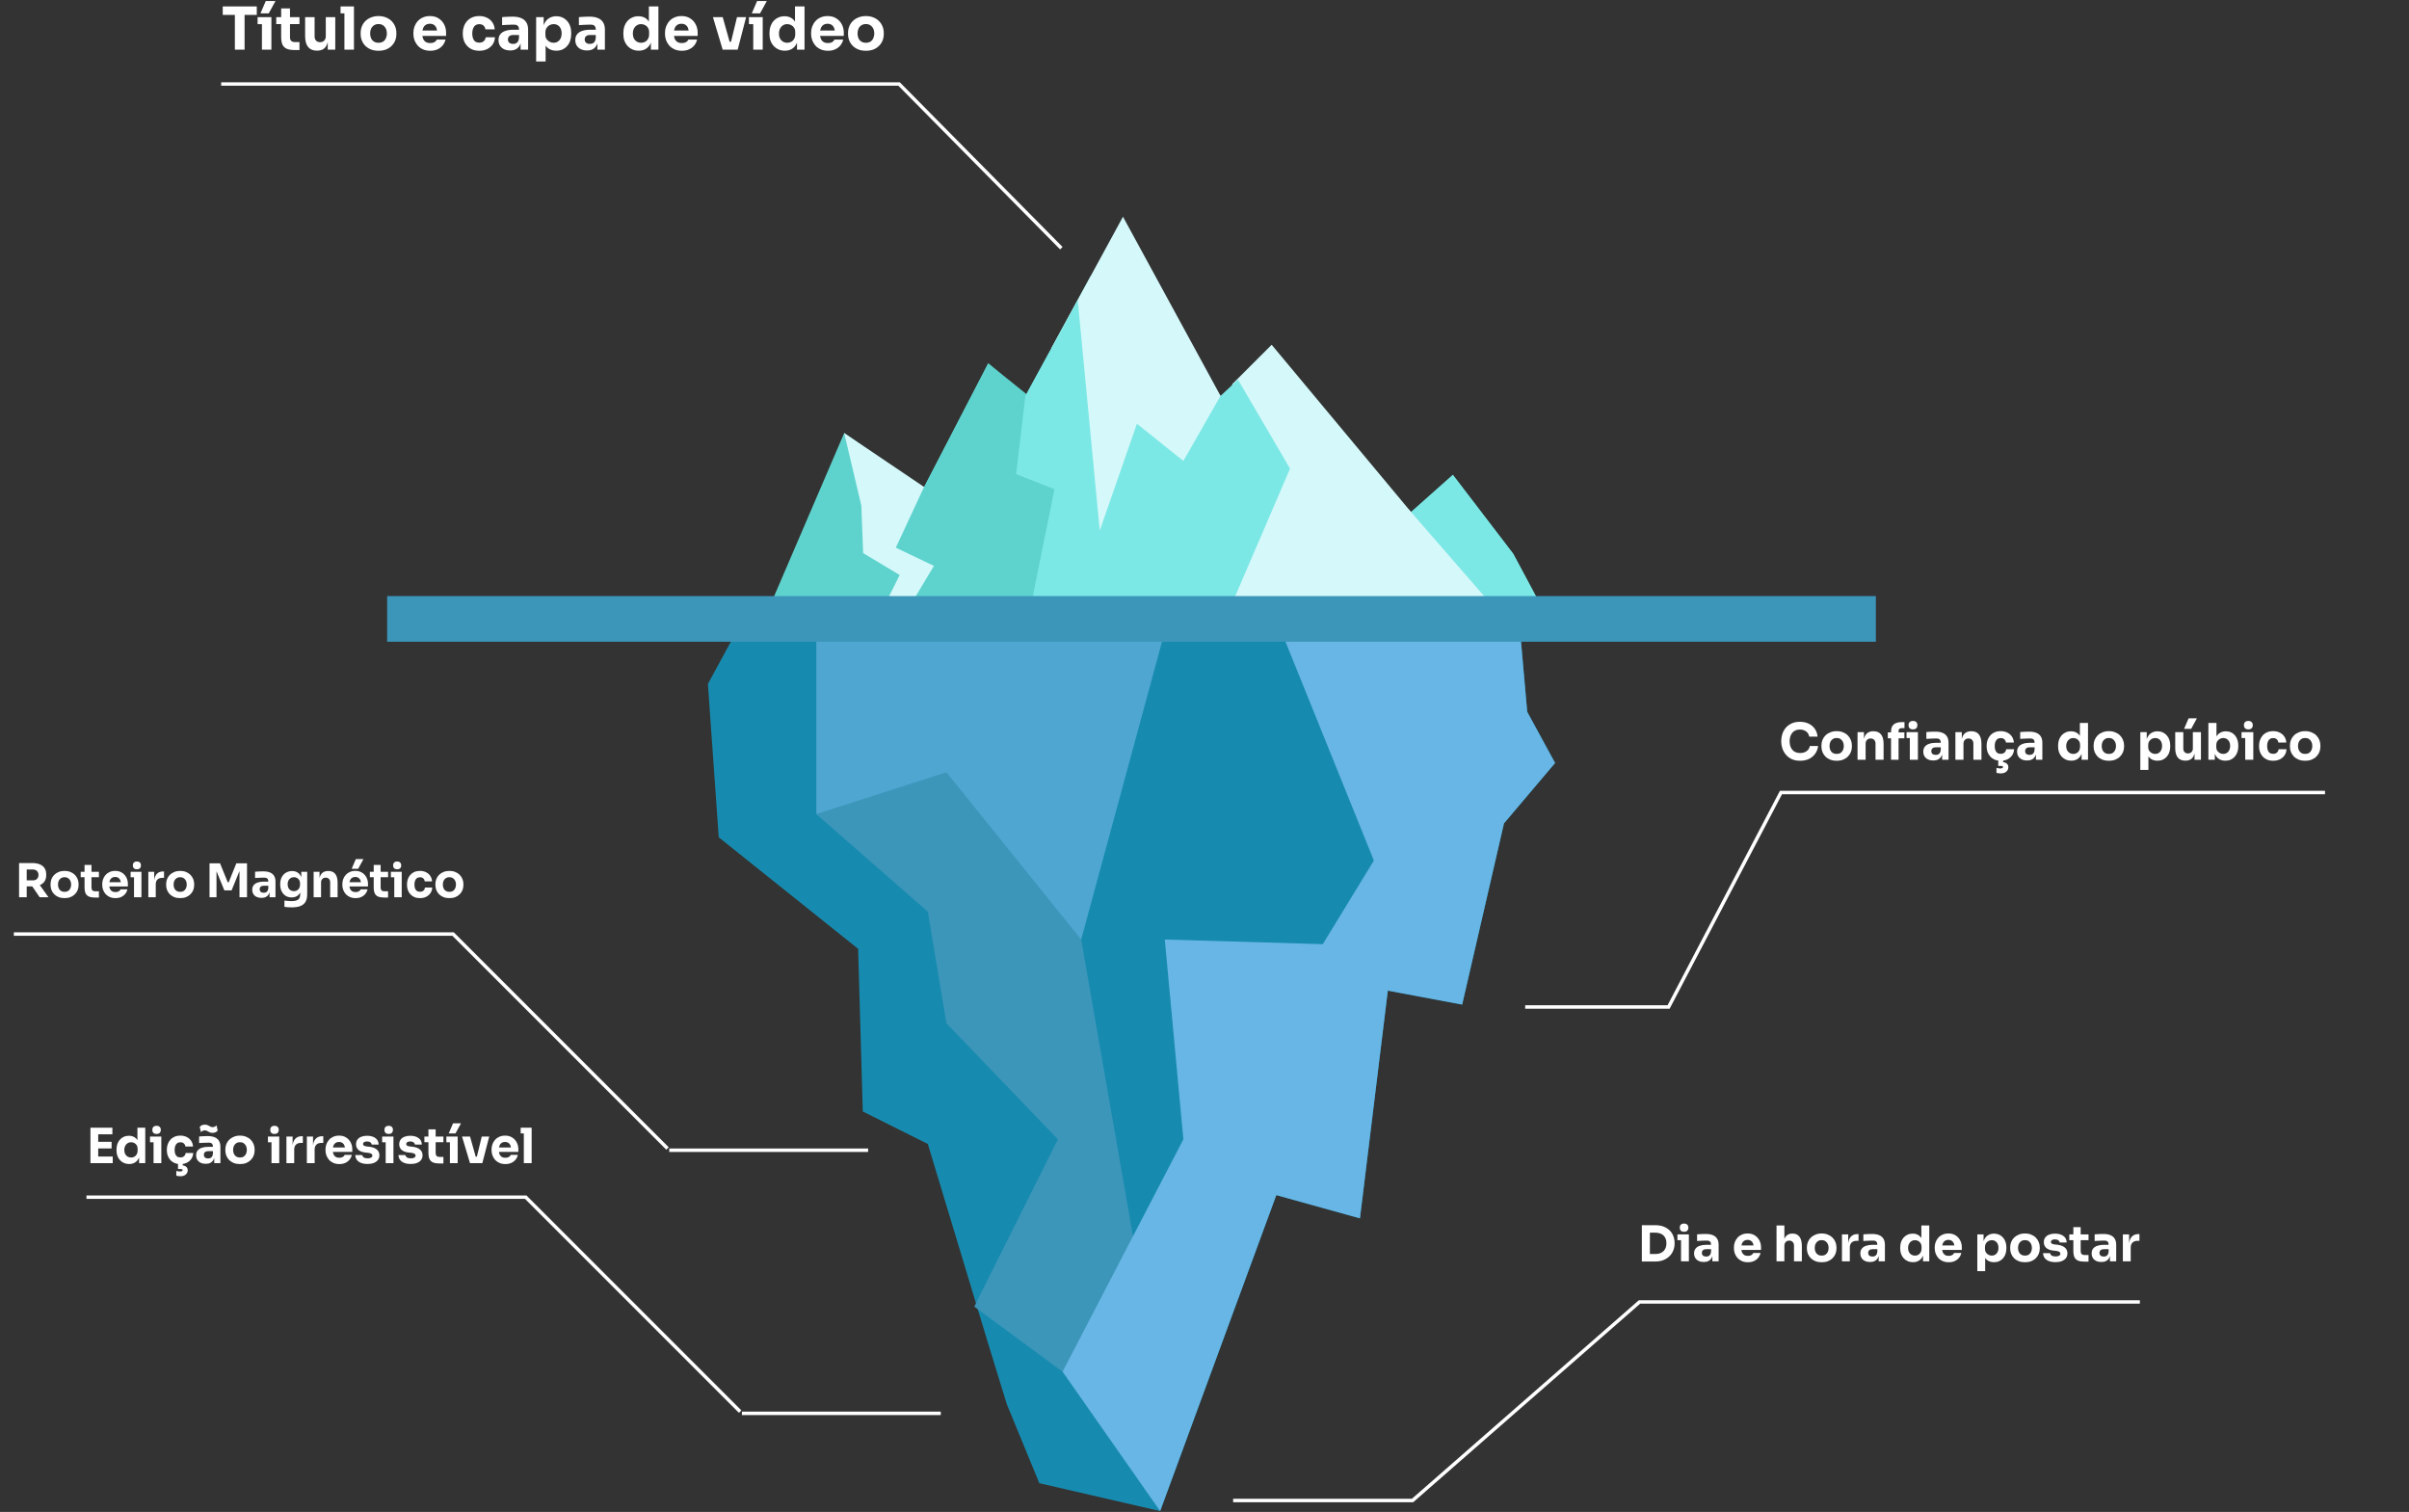 <svg xmlns="http://www.w3.org/2000/svg" width="631" height="396" viewBox="0 0 631 396" fill="none"><rect x="0" y="0" width="631" height="396" fill="#333333" stroke="none"/><path d="M185.425 179.14L188.264 219.304L224.774 248.512L225.993 291.11L243.031 299.629L258.852 351.96L263.72 367.781L272.24 388.473L303.883 395.775L294.135 354.859L284.448 298.893L268.305 208.487L283.372 162.103H194.68L185.425 179.14Z" fill="#178BAF"></path><path d="M226.33 178.352L230.635 195.572L269.381 256.919L285.525 313.961L288.753 352.707L297.364 360.24L303.883 395.773L334.308 313.015L356.214 319.101L363.517 259.467L382.99 263.118L393.943 215.653L407.333 199.832L400.029 186.442L397.88 162.103H223.102L226.33 178.352Z" fill="#178BAF"></path><path d="M255.201 342.224L277.107 298.411L247.899 267.984L243.03 238.776L213.823 213.218L253.594 185.527L283.193 246.078L298.799 335.486L278.324 359.262L255.201 342.224Z" fill="#3C96BA"></path><path d="M356.216 319.101L363.518 259.467L382.99 263.118L393.943 215.653L407.333 199.832L400.029 186.442L397.88 162.103H334.308L359.867 225.389L346.479 247.294L305.1 246.079L309.967 298.411L278.324 359.262L303.883 395.773L334.308 313.015L356.216 319.101Z" fill="#68B6E5"></path><path d="M213.821 160.886V213.219L247.899 202.266L283.195 246.077L306.316 160.886" fill="#4EA6D1"></path><path d="M333.717 100.861L319.704 103.686L285.695 72.277L268.589 103.686L258.852 95.166L241.815 128.027L221.123 113.423L201.138 159.951H404.338L396.378 145.064L380.557 124.376L369.604 134.111L333.717 100.861Z" fill="#5ED3CD"></path><path d="M330.688 159.951H404.338L396.378 145.065L380.557 124.375L369.604 134.112L333.717 100.862L330.688 159.951Z" fill="#7CE8E5"></path><path d="M250.008 132.91L221.123 113.421L225.611 132.431L226.089 144.868L235.656 150.608L227.524 166.872L255.746 164.48L250.008 132.91Z" fill="#D5F8FA"></path><path d="M272.61 106.243L258.852 95.167L241.815 128.027L234.647 143.443L244.627 148.217L234.94 164.361H277.273L279.785 127.051L272.61 106.243Z" fill="#5ED3CD"></path><path d="M322.746 100.642L333.092 90.298L369.602 134.111L393.943 162.103H306.318L307.536 142.631L325.79 129.243L322.746 100.642Z" fill="#D5F8FA"></path><path d="M319.704 103.686L294.147 56.762L275.351 91.269L287.318 146.423L305.974 123.822L315.301 126.333L319.704 103.686Z" fill="#D5F8FA"></path><path d="M319.704 103.687L309.969 120.724L297.799 110.989L288.061 138.98L282.296 78.619L268.589 103.687L266.152 124.179L276.197 128.127L269.022 163.644H320.324L337.903 122.746L324.27 99.427L319.704 103.687Z" fill="#7CE8E5"></path><path d="M101.402 156.124H491.354V168.082H101.402V156.124Z" fill="#3C96BA"></path><path d="M431.906 330.408V328.441H433.654C434.091 328.441 434.486 328.377 434.837 328.248C435.189 328.111 435.489 327.923 435.737 327.683C435.986 327.434 436.174 327.138 436.303 326.796C436.431 326.444 436.496 326.058 436.496 325.638C436.496 325.201 436.431 324.811 436.303 324.468C436.174 324.126 435.986 323.834 435.737 323.594C435.489 323.354 435.189 323.174 434.837 323.054C434.486 322.926 434.091 322.861 433.654 322.861H431.906V320.894H433.539C434.387 320.894 435.129 321.018 435.763 321.267C436.397 321.516 436.929 321.854 437.357 322.283C437.786 322.711 438.103 323.204 438.309 323.761C438.523 324.31 438.63 324.888 438.63 325.497V325.78C438.63 326.346 438.523 326.907 438.309 327.464C438.103 328.013 437.786 328.51 437.357 328.956C436.929 329.393 436.397 329.744 435.763 330.01C435.129 330.276 434.387 330.408 433.539 330.408H431.906ZM430.054 330.408V320.894H432.163V330.408H430.054ZM440.318 330.357V323.311H442.375V330.357H440.318ZM439.379 324.828V323.311H442.375V324.828H439.379ZM441.115 322.617C440.729 322.617 440.442 322.518 440.253 322.321C440.073 322.116 439.983 321.858 439.983 321.55C439.983 321.233 440.073 320.976 440.253 320.778C440.442 320.573 440.729 320.47 441.115 320.47C441.5 320.47 441.783 320.573 441.963 320.778C442.152 320.976 442.246 321.233 442.246 321.55C442.246 321.858 442.152 322.116 441.963 322.321C441.783 322.518 441.5 322.617 441.115 322.617ZM448.533 330.357V328.274H448.186V326.011C448.186 325.651 448.1 325.381 447.929 325.201C447.757 325.021 447.483 324.931 447.106 324.931C446.917 324.931 446.669 324.936 446.36 324.944C446.052 324.953 445.734 324.966 445.409 324.983C445.083 325 444.787 325.017 444.522 325.034V323.298C444.719 323.281 444.95 323.264 445.216 323.247C445.482 323.23 445.756 323.217 446.039 323.208C446.322 323.2 446.587 323.196 446.836 323.196C447.556 323.196 448.16 323.298 448.649 323.504C449.146 323.71 449.523 324.023 449.78 324.443C450.037 324.854 450.166 325.386 450.166 326.037V330.357H448.533ZM446.283 330.537C445.777 330.537 445.332 330.447 444.946 330.267C444.569 330.087 444.273 329.83 444.059 329.496C443.844 329.153 443.737 328.746 443.737 328.274C443.737 327.76 443.87 327.34 444.136 327.014C444.402 326.68 444.774 326.436 445.254 326.281C445.734 326.118 446.287 326.037 446.913 326.037H448.417V327.181H446.9C446.54 327.181 446.262 327.271 446.064 327.451C445.876 327.623 445.782 327.858 445.782 328.158C445.782 328.441 445.876 328.673 446.064 328.853C446.262 329.024 446.54 329.11 446.9 329.11C447.132 329.11 447.337 329.071 447.517 328.994C447.706 328.908 447.86 328.767 447.98 328.57C448.1 328.373 448.169 328.098 448.186 327.747L448.674 328.261C448.632 328.75 448.512 329.161 448.314 329.496C448.126 329.83 447.86 330.087 447.517 330.267C447.183 330.447 446.772 330.537 446.283 330.537ZM457.838 330.601C457.238 330.601 456.706 330.498 456.244 330.293C455.789 330.087 455.408 329.813 455.099 329.47C454.799 329.118 454.568 328.728 454.405 328.3C454.251 327.863 454.174 327.417 454.174 326.963V326.706C454.174 326.234 454.251 325.784 454.405 325.356C454.568 324.918 454.799 324.528 455.099 324.186C455.399 323.843 455.772 323.573 456.218 323.376C456.672 323.17 457.186 323.067 457.761 323.067C458.515 323.067 459.149 323.238 459.664 323.581C460.186 323.916 460.585 324.357 460.859 324.906C461.134 325.446 461.271 326.037 461.271 326.68V327.374H455.035V326.204H460.024L459.355 326.744C459.355 326.324 459.295 325.964 459.175 325.664C459.055 325.364 458.875 325.137 458.635 324.983C458.404 324.82 458.112 324.738 457.761 324.738C457.401 324.738 457.096 324.82 456.848 324.983C456.599 325.146 456.411 325.386 456.282 325.703C456.154 326.011 456.089 326.393 456.089 326.847C456.089 327.267 456.149 327.636 456.269 327.953C456.389 328.261 456.578 328.501 456.835 328.673C457.092 328.844 457.426 328.93 457.838 328.93C458.215 328.93 458.524 328.857 458.764 328.711C459.004 328.566 459.166 328.386 459.252 328.171H461.142C461.039 328.643 460.838 329.063 460.538 329.431C460.238 329.8 459.861 330.087 459.406 330.293C458.952 330.498 458.429 330.601 457.838 330.601ZM465.333 330.357V320.971H467.391V326.384H467.082C467.082 325.673 467.172 325.073 467.352 324.584C467.532 324.096 467.798 323.727 468.149 323.478C468.501 323.221 468.942 323.093 469.473 323.093H469.563C470.343 323.093 470.939 323.371 471.351 323.928C471.762 324.477 471.968 325.283 471.968 326.346V330.357H469.911V326.217C469.911 325.831 469.795 325.523 469.563 325.291C469.341 325.051 469.045 324.931 468.676 324.931C468.291 324.931 467.978 325.056 467.738 325.304C467.506 325.553 467.391 325.883 467.391 326.294V330.357H465.333ZM477.154 330.601C476.536 330.601 475.988 330.507 475.508 330.318C475.028 330.121 474.621 329.856 474.286 329.521C473.961 329.187 473.712 328.806 473.541 328.377C473.369 327.94 473.284 327.481 473.284 327.001V326.706C473.284 326.217 473.369 325.754 473.541 325.317C473.721 324.871 473.978 324.481 474.312 324.147C474.655 323.813 475.066 323.551 475.546 323.363C476.026 323.166 476.562 323.067 477.154 323.067C477.762 323.067 478.302 323.166 478.774 323.363C479.254 323.551 479.661 323.813 479.995 324.147C480.329 324.481 480.586 324.871 480.766 325.317C480.946 325.754 481.036 326.217 481.036 326.706V327.001C481.036 327.481 480.951 327.94 480.779 328.377C480.608 328.806 480.355 329.187 480.021 329.521C479.695 329.856 479.292 330.121 478.812 330.318C478.332 330.507 477.779 330.601 477.154 330.601ZM477.154 328.866C477.556 328.866 477.891 328.78 478.156 328.608C478.422 328.437 478.624 328.197 478.761 327.888C478.906 327.58 478.979 327.237 478.979 326.86C478.979 326.457 478.906 326.106 478.761 325.806C478.615 325.497 478.405 325.253 478.131 325.073C477.865 324.893 477.539 324.803 477.154 324.803C476.776 324.803 476.451 324.893 476.176 325.073C475.902 325.253 475.692 325.497 475.546 325.806C475.409 326.106 475.341 326.457 475.341 326.86C475.341 327.237 475.409 327.58 475.546 327.888C475.684 328.197 475.889 328.437 476.164 328.608C476.438 328.78 476.768 328.866 477.154 328.866ZM482.472 330.357V323.311H484.105V326.333H484.066C484.066 325.338 484.276 324.571 484.696 324.031C485.125 323.491 485.742 323.221 486.548 323.221H486.818V324.996H486.303C485.738 324.996 485.301 325.15 484.992 325.458C484.683 325.758 484.529 326.196 484.529 326.77V330.357H482.472ZM492.089 330.357V328.274H491.742V326.011C491.742 325.651 491.656 325.381 491.485 325.201C491.313 325.021 491.039 324.931 490.662 324.931C490.473 324.931 490.225 324.936 489.916 324.944C489.608 324.953 489.291 324.966 488.965 324.983C488.639 325 488.343 325.017 488.078 325.034V323.298C488.275 323.281 488.506 323.264 488.772 323.247C489.038 323.23 489.312 323.217 489.595 323.208C489.878 323.2 490.143 323.196 490.392 323.196C491.112 323.196 491.716 323.298 492.205 323.504C492.702 323.71 493.079 324.023 493.336 324.443C493.593 324.854 493.722 325.386 493.722 326.037V330.357H492.089ZM489.839 330.537C489.333 330.537 488.888 330.447 488.502 330.267C488.125 330.087 487.829 329.83 487.615 329.496C487.401 329.153 487.293 328.746 487.293 328.274C487.293 327.76 487.426 327.34 487.692 327.014C487.958 326.68 488.331 326.436 488.811 326.281C489.291 326.118 489.843 326.037 490.469 326.037H491.973V327.181H490.456C490.096 327.181 489.818 327.271 489.621 327.451C489.432 327.623 489.338 327.858 489.338 328.158C489.338 328.441 489.432 328.673 489.621 328.853C489.818 329.024 490.096 329.11 490.456 329.11C490.688 329.11 490.893 329.071 491.073 328.994C491.262 328.908 491.416 328.767 491.536 328.57C491.656 328.373 491.725 328.098 491.742 327.747L492.231 328.261C492.188 328.75 492.068 329.161 491.871 329.496C491.682 329.83 491.416 330.087 491.073 330.267C490.739 330.447 490.328 330.537 489.839 330.537ZM501.073 330.588C500.575 330.588 500.121 330.498 499.71 330.318C499.307 330.138 498.955 329.89 498.655 329.573C498.355 329.247 498.124 328.866 497.961 328.428C497.807 327.991 497.73 327.52 497.73 327.014V326.718C497.73 326.213 497.803 325.741 497.948 325.304C498.103 324.867 498.321 324.486 498.604 324.16C498.895 323.826 499.243 323.568 499.645 323.388C500.048 323.2 500.498 323.106 500.995 323.106C501.561 323.106 502.05 323.23 502.461 323.478C502.873 323.718 503.194 324.078 503.425 324.558C503.657 325.03 503.785 325.613 503.811 326.307L503.271 325.806V320.971H505.341V330.357H503.708V327.438H503.991C503.965 328.107 503.824 328.677 503.567 329.148C503.318 329.62 502.98 329.98 502.551 330.228C502.123 330.468 501.63 330.588 501.073 330.588ZM501.587 328.866C501.904 328.866 502.191 328.797 502.448 328.66C502.714 328.514 502.924 328.304 503.078 328.03C503.241 327.756 503.323 327.426 503.323 327.04V326.564C503.323 326.187 503.241 325.87 503.078 325.613C502.915 325.356 502.701 325.158 502.435 325.021C502.17 324.884 501.883 324.816 501.574 324.816C501.231 324.816 500.923 324.906 500.648 325.086C500.383 325.257 500.173 325.497 500.018 325.806C499.864 326.106 499.787 326.457 499.787 326.86C499.787 327.271 499.864 327.627 500.018 327.927C500.173 328.227 500.387 328.458 500.661 328.621C500.935 328.784 501.244 328.866 501.587 328.866ZM510.434 330.601C509.834 330.601 509.303 330.498 508.84 330.293C508.386 330.087 508.004 329.813 507.696 329.47C507.396 329.118 507.164 328.728 507.001 328.3C506.847 327.863 506.77 327.417 506.77 326.963V326.706C506.77 326.234 506.847 325.784 507.001 325.356C507.164 324.918 507.396 324.528 507.696 324.186C507.996 323.843 508.368 323.573 508.814 323.376C509.268 323.17 509.783 323.067 510.357 323.067C511.111 323.067 511.746 323.238 512.26 323.581C512.783 323.916 513.181 324.357 513.456 324.906C513.73 325.446 513.867 326.037 513.867 326.68V327.374H507.631V326.204H512.62L511.951 326.744C511.951 326.324 511.891 325.964 511.771 325.664C511.651 325.364 511.471 325.137 511.231 324.983C511 324.82 510.708 324.738 510.357 324.738C509.997 324.738 509.693 324.82 509.444 324.983C509.196 325.146 509.007 325.386 508.878 325.703C508.75 326.011 508.686 326.393 508.686 326.847C508.686 327.267 508.746 327.636 508.866 327.953C508.986 328.261 509.174 328.501 509.431 328.673C509.688 328.844 510.023 328.93 510.434 328.93C510.811 328.93 511.12 328.857 511.36 328.711C511.6 328.566 511.763 328.386 511.848 328.171H513.738C513.636 328.643 513.434 329.063 513.134 329.431C512.834 329.8 512.457 330.087 512.003 330.293C511.548 330.498 511.026 330.601 510.434 330.601ZM517.93 332.928V323.311H519.563V326.358L519.344 326.346C519.378 325.643 519.524 325.051 519.781 324.571C520.038 324.083 520.385 323.718 520.823 323.478C521.26 323.23 521.753 323.106 522.301 323.106C522.79 323.106 523.231 323.196 523.625 323.376C524.028 323.556 524.371 323.808 524.654 324.134C524.945 324.451 525.164 324.828 525.31 325.266C525.464 325.694 525.541 326.166 525.541 326.68V326.976C525.541 327.481 525.468 327.957 525.323 328.403C525.177 328.84 524.963 329.221 524.68 329.547C524.405 329.873 524.067 330.13 523.664 330.318C523.27 330.498 522.815 330.588 522.301 330.588C521.77 330.588 521.29 330.481 520.861 330.267C520.441 330.044 520.103 329.71 519.845 329.264C519.588 328.81 519.447 328.236 519.421 327.541L519.987 328.313V332.928H517.93ZM521.723 328.866C522.074 328.866 522.378 328.78 522.635 328.608C522.901 328.437 523.107 328.197 523.253 327.888C523.398 327.58 523.471 327.224 523.471 326.821C523.471 326.418 523.398 326.067 523.253 325.767C523.107 325.467 522.905 325.236 522.648 325.073C522.391 324.901 522.083 324.816 521.723 324.816C521.414 324.816 521.123 324.888 520.848 325.034C520.574 325.18 520.351 325.39 520.18 325.664C520.017 325.93 519.935 326.256 519.935 326.641V327.117C519.935 327.486 520.021 327.803 520.193 328.068C520.373 328.326 520.6 328.523 520.874 328.66C521.148 328.797 521.431 328.866 521.723 328.866ZM530.403 330.601C529.786 330.601 529.237 330.507 528.757 330.318C528.277 330.121 527.87 329.856 527.536 329.521C527.21 329.187 526.961 328.806 526.79 328.377C526.618 327.94 526.533 327.481 526.533 327.001V326.706C526.533 326.217 526.618 325.754 526.79 325.317C526.97 324.871 527.227 324.481 527.561 324.147C527.904 323.813 528.316 323.551 528.796 323.363C529.276 323.166 529.811 323.067 530.403 323.067C531.011 323.067 531.551 323.166 532.023 323.363C532.503 323.551 532.91 323.813 533.244 324.147C533.578 324.481 533.836 324.871 534.016 325.317C534.196 325.754 534.286 326.217 534.286 326.706V327.001C534.286 327.481 534.2 327.94 534.028 328.377C533.857 328.806 533.604 329.187 533.27 329.521C532.944 329.856 532.541 330.121 532.061 330.318C531.581 330.507 531.028 330.601 530.403 330.601ZM530.403 328.866C530.806 328.866 531.14 328.78 531.406 328.608C531.671 328.437 531.873 328.197 532.01 327.888C532.156 327.58 532.228 327.237 532.228 326.86C532.228 326.457 532.156 326.106 532.01 325.806C531.864 325.497 531.654 325.253 531.38 325.073C531.114 324.893 530.788 324.803 530.403 324.803C530.026 324.803 529.7 324.893 529.426 325.073C529.151 325.253 528.941 325.497 528.796 325.806C528.658 326.106 528.59 326.457 528.59 326.86C528.59 327.237 528.658 327.58 528.796 327.888C528.933 328.197 529.138 328.437 529.413 328.608C529.687 328.78 530.017 328.866 530.403 328.866ZM538.396 330.576C537.393 330.576 536.608 330.37 536.043 329.958C535.477 329.547 535.177 328.968 535.143 328.223H536.968C537.003 328.446 537.136 328.647 537.367 328.827C537.607 328.998 537.963 329.084 538.434 329.084C538.794 329.084 539.09 329.024 539.321 328.904C539.561 328.776 539.681 328.596 539.681 328.364C539.681 328.158 539.591 327.996 539.411 327.876C539.231 327.747 538.91 327.657 538.447 327.606L537.894 327.554C537.046 327.468 536.407 327.233 535.978 326.847C535.558 326.461 535.348 325.968 535.348 325.368C535.348 324.871 535.473 324.456 535.721 324.121C535.97 323.787 536.313 323.534 536.75 323.363C537.196 323.191 537.701 323.106 538.267 323.106C539.176 323.106 539.908 323.307 540.466 323.71C541.023 324.104 541.314 324.678 541.34 325.433H539.514C539.48 325.201 539.36 325.008 539.154 324.854C538.948 324.691 538.644 324.61 538.241 324.61C537.924 324.61 537.671 324.67 537.483 324.79C537.294 324.91 537.2 325.073 537.2 325.278C537.2 325.476 537.281 325.626 537.444 325.728C537.607 325.831 537.873 325.904 538.241 325.947L538.794 325.998C539.66 326.093 540.333 326.333 540.813 326.718C541.293 327.104 541.533 327.623 541.533 328.274C541.533 328.746 541.404 329.157 541.147 329.508C540.89 329.851 540.526 330.117 540.054 330.306C539.583 330.486 539.03 330.576 538.396 330.576ZM546.067 330.447C545.355 330.447 544.781 330.361 544.344 330.19C543.907 330.01 543.585 329.714 543.38 329.303C543.183 328.883 543.084 328.317 543.084 327.606V321.408H545V327.683C545 328.017 545.085 328.274 545.257 328.454C545.437 328.626 545.69 328.711 546.015 328.711H547.057V330.447H546.067ZM542.017 324.816V323.311H547.057V324.816H542.017ZM552.671 330.357V328.274H552.324V326.011C552.324 325.651 552.238 325.381 552.067 325.201C551.895 325.021 551.621 324.931 551.244 324.931C551.055 324.931 550.807 324.936 550.498 324.944C550.189 324.953 549.872 324.966 549.547 324.983C549.221 325 548.925 325.017 548.659 325.034V323.298C548.857 323.281 549.088 323.264 549.354 323.247C549.619 323.23 549.894 323.217 550.177 323.208C550.459 323.2 550.725 323.196 550.974 323.196C551.694 323.196 552.298 323.298 552.787 323.504C553.284 323.71 553.661 324.023 553.918 324.443C554.175 324.854 554.304 325.386 554.304 326.037V330.357H552.671ZM550.421 330.537C549.915 330.537 549.469 330.447 549.084 330.267C548.707 330.087 548.411 329.83 548.197 329.496C547.982 329.153 547.875 328.746 547.875 328.274C547.875 327.76 548.008 327.34 548.274 327.014C548.539 326.68 548.912 326.436 549.392 326.281C549.872 326.118 550.425 326.037 551.051 326.037H552.555V327.181H551.038C550.678 327.181 550.399 327.271 550.202 327.451C550.014 327.623 549.919 327.858 549.919 328.158C549.919 328.441 550.014 328.673 550.202 328.853C550.399 329.024 550.678 329.11 551.038 329.11C551.269 329.11 551.475 329.071 551.655 328.994C551.844 328.908 551.998 328.767 552.118 328.57C552.238 328.373 552.307 328.098 552.324 327.747L552.812 328.261C552.769 328.75 552.649 329.161 552.452 329.496C552.264 329.83 551.998 330.087 551.655 330.267C551.321 330.447 550.909 330.537 550.421 330.537ZM556.049 330.357V323.311H557.682V326.333H557.643C557.643 325.338 557.853 324.571 558.273 324.031C558.702 323.491 559.319 323.221 560.125 323.221H560.395V324.996H559.88C559.315 324.996 558.878 325.15 558.569 325.458C558.26 325.758 558.106 326.196 558.106 326.77V330.357H556.049Z" fill="white"></path><path d="M4.998 235V226.044H6.993V235H4.998ZM10.388 235L7.784 231.179H9.975L12.7 235H10.388ZM6.458 232.153V230.583H8.648C8.94 230.583 9.192 230.526 9.403 230.413C9.622 230.291 9.788 230.125 9.902 229.914C10.023 229.695 10.084 229.443 10.084 229.159C10.084 228.875 10.023 228.628 9.902 228.417C9.788 228.198 9.622 228.032 9.403 227.918C9.192 227.796 8.94 227.736 8.648 227.736H6.458V226.044H8.49C9.228 226.044 9.869 226.158 10.413 226.385C10.956 226.604 11.374 226.933 11.666 227.371C11.958 227.809 12.104 228.36 12.104 229.025V229.22C12.104 229.877 11.954 230.425 11.654 230.863C11.362 231.293 10.944 231.617 10.4 231.836C9.865 232.047 9.228 232.153 8.49 232.153H6.458ZM16.907 235.231C16.323 235.231 15.804 235.142 15.349 234.963C14.895 234.777 14.51 234.525 14.193 234.209C13.885 233.893 13.65 233.532 13.488 233.126C13.325 232.712 13.244 232.278 13.244 231.824V231.544C13.244 231.082 13.325 230.644 13.488 230.23C13.658 229.808 13.901 229.439 14.218 229.123C14.542 228.806 14.931 228.559 15.386 228.381C15.84 228.194 16.347 228.101 16.907 228.101C17.483 228.101 17.994 228.194 18.44 228.381C18.894 228.559 19.28 228.806 19.596 229.123C19.912 229.439 20.156 229.808 20.326 230.23C20.496 230.644 20.582 231.082 20.582 231.544V231.824C20.582 232.278 20.5 232.712 20.338 233.126C20.176 233.532 19.937 233.893 19.62 234.209C19.312 234.525 18.931 234.777 18.477 234.963C18.022 235.142 17.499 235.231 16.907 235.231ZM16.907 233.588C17.288 233.588 17.605 233.507 17.856 233.345C18.107 233.183 18.298 232.956 18.428 232.664C18.566 232.372 18.635 232.047 18.635 231.69C18.635 231.309 18.566 230.976 18.428 230.692C18.29 230.4 18.091 230.169 17.832 229.999C17.58 229.829 17.272 229.743 16.907 229.743C16.55 229.743 16.242 229.829 15.982 229.999C15.722 230.169 15.524 230.4 15.386 230.692C15.256 230.976 15.191 231.309 15.191 231.69C15.191 232.047 15.256 232.372 15.386 232.664C15.516 232.956 15.71 233.183 15.97 233.345C16.23 233.507 16.542 233.588 16.907 233.588ZM24.97 235.085C24.297 235.085 23.753 235.004 23.34 234.842C22.926 234.671 22.622 234.392 22.427 234.002C22.241 233.605 22.147 233.069 22.147 232.396V226.531H23.96V232.469C23.96 232.785 24.041 233.029 24.204 233.199C24.374 233.361 24.613 233.442 24.922 233.442H25.907V235.085H24.97ZM21.137 229.756V228.332H25.907V229.756H21.137ZM30.247 235.231C29.679 235.231 29.176 235.134 28.738 234.939C28.308 234.744 27.947 234.485 27.655 234.16C27.371 233.828 27.152 233.459 26.998 233.053C26.852 232.639 26.779 232.218 26.779 231.788V231.544C26.779 231.098 26.852 230.672 26.998 230.267C27.152 229.853 27.371 229.484 27.655 229.159C27.939 228.835 28.292 228.579 28.714 228.393C29.144 228.198 29.63 228.101 30.174 228.101C30.888 228.101 31.488 228.263 31.975 228.587C32.47 228.904 32.847 229.322 33.106 229.841C33.366 230.352 33.496 230.911 33.496 231.52V232.177H27.594V231.07H32.315L31.683 231.581C31.683 231.183 31.626 230.843 31.512 230.559C31.399 230.275 31.228 230.06 31.001 229.914C30.782 229.76 30.506 229.683 30.174 229.683C29.833 229.683 29.545 229.76 29.31 229.914C29.075 230.068 28.896 230.295 28.774 230.595C28.653 230.887 28.592 231.248 28.592 231.678C28.592 232.076 28.649 232.424 28.762 232.725C28.876 233.017 29.054 233.244 29.298 233.406C29.541 233.568 29.858 233.649 30.247 233.649C30.604 233.649 30.896 233.58 31.123 233.442C31.35 233.305 31.504 233.134 31.585 232.931H33.374C33.277 233.378 33.086 233.775 32.802 234.124C32.518 234.473 32.161 234.744 31.731 234.939C31.301 235.134 30.807 235.231 30.247 235.231ZM35.102 235V228.332H37.049V235H35.102ZM34.214 229.768V228.332H37.049V229.768H34.214ZM35.857 227.675C35.492 227.675 35.22 227.581 35.041 227.395C34.871 227.2 34.786 226.957 34.786 226.665C34.786 226.365 34.871 226.121 35.041 225.935C35.22 225.74 35.492 225.643 35.857 225.643C36.222 225.643 36.489 225.74 36.66 225.935C36.838 226.121 36.927 226.365 36.927 226.665C36.927 226.957 36.838 227.2 36.66 227.395C36.489 227.581 36.222 227.675 35.857 227.675ZM38.85 235V228.332H40.395V231.191H40.359C40.359 230.25 40.557 229.524 40.955 229.013C41.361 228.502 41.945 228.247 42.707 228.247H42.963V229.926H42.476C41.941 229.926 41.527 230.072 41.235 230.364C40.943 230.648 40.797 231.062 40.797 231.605V235H38.85ZM47.185 235.231C46.601 235.231 46.081 235.142 45.627 234.963C45.173 234.777 44.788 234.525 44.471 234.209C44.163 233.893 43.928 233.532 43.765 233.126C43.603 232.712 43.522 232.278 43.522 231.824V231.544C43.522 231.082 43.603 230.644 43.765 230.23C43.936 229.808 44.179 229.439 44.495 229.123C44.82 228.806 45.209 228.559 45.664 228.381C46.118 228.194 46.625 228.101 47.185 228.101C47.761 228.101 48.272 228.194 48.718 228.381C49.172 228.559 49.557 228.806 49.874 229.123C50.19 229.439 50.434 229.808 50.604 230.23C50.774 230.644 50.859 231.082 50.859 231.544V231.824C50.859 232.278 50.778 232.712 50.616 233.126C50.454 233.532 50.215 233.893 49.898 234.209C49.59 234.525 49.209 234.777 48.754 234.963C48.3 235.142 47.777 235.231 47.185 235.231ZM47.185 233.588C47.566 233.588 47.882 233.507 48.134 233.345C48.385 233.183 48.576 232.956 48.706 232.664C48.844 232.372 48.913 232.047 48.913 231.69C48.913 231.309 48.844 230.976 48.706 230.692C48.568 230.4 48.369 230.169 48.109 229.999C47.858 229.829 47.55 229.743 47.185 229.743C46.828 229.743 46.519 229.829 46.26 229.999C46 230.169 45.801 230.4 45.664 230.692C45.534 230.976 45.469 231.309 45.469 231.69C45.469 232.047 45.534 232.372 45.664 232.664C45.793 232.956 45.988 233.183 46.248 233.345C46.507 233.507 46.82 233.588 47.185 233.588ZM54.883 235V226.117H57.633L59.665 231.106H59.896L61.904 226.117H64.702V235H62.731V227.419L63.011 227.444L60.662 233.199H58.764L56.404 227.444L56.708 227.419V235H54.883ZM70.612 235V233.029H70.284V230.887C70.284 230.546 70.203 230.291 70.04 230.121C69.878 229.95 69.619 229.865 69.262 229.865C69.083 229.865 68.848 229.869 68.556 229.877C68.264 229.885 67.964 229.897 67.656 229.914C67.347 229.93 67.067 229.946 66.816 229.962V228.32C67.002 228.303 67.222 228.287 67.473 228.271C67.724 228.255 67.984 228.243 68.252 228.234C68.519 228.226 68.771 228.222 69.006 228.222C69.688 228.222 70.26 228.32 70.722 228.514C71.192 228.709 71.549 229.005 71.793 229.403C72.036 229.792 72.158 230.295 72.158 230.911V235H70.612ZM68.483 235.17C68.004 235.17 67.582 235.085 67.217 234.915C66.861 234.744 66.581 234.501 66.378 234.185C66.175 233.86 66.074 233.475 66.074 233.029C66.074 232.542 66.199 232.145 66.451 231.836C66.702 231.52 67.055 231.289 67.51 231.143C67.964 230.989 68.487 230.911 69.079 230.911H70.503V231.994H69.067C68.726 231.994 68.463 232.08 68.276 232.25C68.098 232.412 68.008 232.635 68.008 232.919C68.008 233.187 68.098 233.406 68.276 233.576C68.463 233.739 68.726 233.82 69.067 233.82C69.286 233.82 69.481 233.783 69.651 233.71C69.829 233.629 69.976 233.495 70.089 233.309C70.203 233.122 70.268 232.862 70.284 232.53L70.746 233.017C70.706 233.479 70.592 233.868 70.406 234.185C70.227 234.501 69.976 234.744 69.651 234.915C69.335 235.085 68.945 235.17 68.483 235.17ZM76.438 237.653C76.113 237.653 75.781 237.64 75.44 237.616C75.099 237.592 74.787 237.559 74.503 237.519V235.876C74.787 235.917 75.099 235.949 75.44 235.973C75.789 236.006 76.105 236.022 76.389 236.022C76.916 236.022 77.342 235.961 77.667 235.84C77.999 235.718 78.243 235.531 78.397 235.28C78.551 235.037 78.628 234.72 78.628 234.331V233.004L78.981 232.226C78.965 232.818 78.847 233.325 78.628 233.747C78.417 234.169 78.121 234.493 77.74 234.72C77.359 234.939 76.904 235.049 76.377 235.049C75.923 235.049 75.509 234.968 75.136 234.805C74.771 234.635 74.459 234.4 74.199 234.1C73.939 233.799 73.741 233.451 73.603 233.053C73.465 232.647 73.396 232.209 73.396 231.739V231.459C73.396 230.989 73.469 230.551 73.615 230.145C73.761 229.739 73.972 229.386 74.248 229.086C74.523 228.786 74.852 228.555 75.233 228.393C75.615 228.222 76.036 228.137 76.499 228.137C77.034 228.137 77.496 228.255 77.886 228.49C78.283 228.725 78.596 229.07 78.823 229.524C79.05 229.979 79.172 230.526 79.188 231.167L78.92 231.24V228.332H80.466V234.209C80.466 235.028 80.32 235.69 80.028 236.192C79.735 236.695 79.289 237.065 78.689 237.3C78.097 237.535 77.346 237.653 76.438 237.653ZM76.985 233.406C77.286 233.406 77.557 233.341 77.801 233.211C78.044 233.073 78.235 232.879 78.373 232.627C78.519 232.376 78.592 232.072 78.592 231.715V231.362C78.592 231.013 78.515 230.721 78.36 230.486C78.214 230.242 78.02 230.06 77.776 229.938C77.533 229.808 77.273 229.743 76.998 229.743C76.673 229.743 76.385 229.82 76.134 229.975C75.882 230.129 75.688 230.344 75.55 230.619C75.412 230.895 75.343 231.22 75.343 231.593C75.343 231.974 75.412 232.303 75.55 232.579C75.696 232.846 75.89 233.053 76.134 233.199C76.385 233.337 76.669 233.406 76.985 233.406ZM82.151 235V228.332H83.697V231.191H83.587C83.587 230.51 83.672 229.942 83.843 229.488C84.021 229.034 84.289 228.693 84.646 228.466C85.003 228.239 85.437 228.125 85.948 228.125H86.033C86.812 228.125 87.404 228.381 87.81 228.892C88.223 229.395 88.43 230.161 88.43 231.191V235H86.483V231.082C86.483 230.725 86.378 230.433 86.167 230.206C85.956 229.979 85.672 229.865 85.315 229.865C84.95 229.865 84.654 229.983 84.427 230.218C84.208 230.445 84.098 230.745 84.098 231.118V235H82.151ZM93.143 235.231C92.576 235.231 92.073 235.134 91.635 234.939C91.205 234.744 90.844 234.485 90.552 234.16C90.268 233.828 90.049 233.459 89.894 233.053C89.749 232.639 89.675 232.218 89.675 231.788V231.544C89.675 231.098 89.749 230.672 89.894 230.267C90.049 229.853 90.268 229.484 90.552 229.159C90.835 228.835 91.188 228.579 91.61 228.393C92.04 228.198 92.527 228.101 93.07 228.101C93.784 228.101 94.385 228.263 94.871 228.587C95.366 228.904 95.743 229.322 96.003 229.841C96.263 230.352 96.392 230.911 96.392 231.52V232.177H90.491V231.07H95.212L94.579 231.581C94.579 231.183 94.522 230.843 94.409 230.559C94.295 230.275 94.125 230.06 93.898 229.914C93.679 229.76 93.403 229.683 93.07 229.683C92.73 229.683 92.442 229.76 92.207 229.914C91.971 230.068 91.793 230.295 91.671 230.595C91.549 230.887 91.489 231.248 91.489 231.678C91.489 232.076 91.545 232.424 91.659 232.725C91.772 233.017 91.951 233.244 92.194 233.406C92.438 233.568 92.754 233.649 93.143 233.649C93.5 233.649 93.792 233.58 94.019 233.442C94.247 233.305 94.401 233.134 94.482 232.931H96.271C96.173 233.378 95.983 233.775 95.699 234.124C95.415 234.473 95.058 234.744 94.628 234.939C94.198 235.134 93.703 235.231 93.143 235.231ZM92.109 227.553L93.204 225.01H95.2L93.813 227.553H92.109ZM100.712 235.085C100.039 235.085 99.496 235.004 99.082 234.842C98.668 234.671 98.364 234.392 98.169 234.002C97.983 233.605 97.889 233.069 97.889 232.396V226.531H99.702V232.469C99.702 232.785 99.784 233.029 99.946 233.199C100.116 233.361 100.355 233.442 100.664 233.442H101.649V235.085H100.712ZM96.879 229.756V228.332H101.649V229.756H96.879ZM103.275 235V228.332H105.222V235H103.275ZM102.387 229.768V228.332H105.222V229.768H102.387ZM104.029 227.675C103.664 227.675 103.392 227.581 103.214 227.395C103.044 227.2 102.958 226.957 102.958 226.665C102.958 226.365 103.044 226.121 103.214 225.935C103.392 225.74 103.664 225.643 104.029 225.643C104.394 225.643 104.662 225.74 104.832 225.935C105.011 226.121 105.1 226.365 105.1 226.665C105.1 226.957 105.011 227.2 104.832 227.395C104.662 227.581 104.394 227.675 104.029 227.675ZM110.016 235.231C109.44 235.231 108.937 235.138 108.507 234.951C108.085 234.757 107.732 234.497 107.448 234.173C107.164 233.848 106.954 233.483 106.816 233.077C106.678 232.664 106.609 232.238 106.609 231.8V231.569C106.609 231.114 106.682 230.68 106.828 230.267C106.974 229.845 107.189 229.472 107.473 229.147C107.757 228.823 108.109 228.567 108.531 228.381C108.961 228.194 109.452 228.101 110.004 228.101C110.604 228.101 111.135 228.218 111.598 228.454C112.06 228.681 112.429 229.001 112.705 229.415C112.981 229.829 113.135 230.303 113.167 230.838H111.257C111.225 230.538 111.103 230.287 110.892 230.084C110.689 229.873 110.393 229.768 110.004 229.768C109.679 229.768 109.407 229.849 109.188 230.011C108.977 230.173 108.819 230.396 108.714 230.68C108.608 230.964 108.556 231.301 108.556 231.69C108.556 232.047 108.604 232.372 108.702 232.664C108.799 232.948 108.953 233.171 109.164 233.333C109.383 233.487 109.667 233.564 110.016 233.564C110.275 233.564 110.494 233.52 110.673 233.43C110.859 233.333 111.006 233.203 111.111 233.041C111.225 232.871 111.293 232.676 111.318 232.457H113.216C113.192 233.008 113.038 233.495 112.754 233.917C112.47 234.331 112.093 234.655 111.622 234.89C111.152 235.118 110.616 235.231 110.016 235.231ZM117.71 235.231C117.126 235.231 116.607 235.142 116.153 234.963C115.698 234.777 115.313 234.525 114.997 234.209C114.688 233.893 114.453 233.532 114.291 233.126C114.129 232.712 114.047 232.278 114.047 231.824V231.544C114.047 231.082 114.129 230.644 114.291 230.23C114.461 229.808 114.705 229.439 115.021 229.123C115.345 228.806 115.735 228.559 116.189 228.381C116.643 228.194 117.15 228.101 117.71 228.101C118.286 228.101 118.797 228.194 119.243 228.381C119.698 228.559 120.083 228.806 120.399 229.123C120.716 229.439 120.959 229.808 121.129 230.23C121.3 230.644 121.385 231.082 121.385 231.544V231.824C121.385 232.278 121.304 232.712 121.142 233.126C120.979 233.532 120.74 233.893 120.424 234.209C120.115 234.525 119.734 234.777 119.28 234.963C118.826 235.142 118.302 235.231 117.71 235.231ZM117.71 233.588C118.091 233.588 118.408 233.507 118.659 233.345C118.911 233.183 119.101 232.956 119.231 232.664C119.369 232.372 119.438 232.047 119.438 231.69C119.438 231.309 119.369 230.976 119.231 230.692C119.093 230.4 118.894 230.169 118.635 229.999C118.383 229.829 118.075 229.743 117.71 229.743C117.353 229.743 117.045 229.829 116.785 229.999C116.526 230.169 116.327 230.4 116.189 230.692C116.059 230.976 115.994 231.309 115.994 231.69C115.994 232.047 116.059 232.372 116.189 232.664C116.319 232.956 116.514 233.183 116.773 233.345C117.033 233.507 117.345 233.588 117.71 233.588Z" fill="white"></path><path d="M175.3 301.261H227.392" stroke="white" stroke-width="0.906"></path><path d="M174.847 300.809L118.679 244.64H3.624" stroke="white" stroke-width="0.906"></path><path d="M23.691 304.645V295.364H25.725V304.645H23.691ZM25.471 304.645V302.916H29.527V304.645H25.471ZM25.471 300.793V299.064H29.234V300.793H25.471ZM25.471 297.093V295.364H29.438V297.093H25.471ZM33.825 304.874C33.334 304.874 32.884 304.785 32.477 304.607C32.079 304.429 31.732 304.183 31.435 303.869C31.138 303.547 30.909 303.17 30.748 302.738C30.596 302.306 30.52 301.839 30.52 301.339V301.047C30.52 300.547 30.592 300.081 30.736 299.648C30.888 299.216 31.104 298.839 31.384 298.517C31.672 298.186 32.016 297.932 32.414 297.754C32.812 297.568 33.257 297.474 33.749 297.474C34.308 297.474 34.791 297.597 35.198 297.843C35.605 298.08 35.923 298.436 36.152 298.911C36.381 299.377 36.508 299.954 36.533 300.64L35.999 300.144V295.364H38.046V304.645H36.431V301.759H36.711C36.686 302.42 36.546 302.984 36.292 303.45C36.046 303.916 35.711 304.272 35.287 304.518C34.864 304.755 34.376 304.874 33.825 304.874ZM34.334 303.17C34.647 303.17 34.931 303.102 35.186 302.967C35.448 302.823 35.656 302.615 35.809 302.344C35.97 302.073 36.05 301.746 36.05 301.365V300.894C36.05 300.521 35.97 300.208 35.809 299.954C35.648 299.699 35.436 299.504 35.173 299.369C34.91 299.233 34.626 299.165 34.321 299.165C33.982 299.165 33.677 299.254 33.406 299.432C33.143 299.602 32.935 299.839 32.783 300.144C32.63 300.441 32.554 300.788 32.554 301.187C32.554 301.594 32.63 301.945 32.783 302.242C32.935 302.539 33.147 302.768 33.418 302.929C33.69 303.09 33.995 303.17 34.334 303.17ZM40.222 304.645V297.678H42.256V304.645H40.222ZM39.294 299.178V297.678H42.256V299.178H39.294ZM41.01 296.991C40.629 296.991 40.345 296.894 40.158 296.699C39.98 296.495 39.891 296.241 39.891 295.936C39.891 295.622 39.98 295.368 40.158 295.173C40.345 294.97 40.629 294.868 41.01 294.868C41.392 294.868 41.671 294.97 41.849 295.173C42.036 295.368 42.129 295.622 42.129 295.936C42.129 296.241 42.036 296.495 41.849 296.699C41.671 296.894 41.392 296.991 41.01 296.991ZM47.265 304.887C46.663 304.887 46.138 304.789 45.689 304.594C45.248 304.391 44.879 304.12 44.583 303.78C44.286 303.441 44.066 303.06 43.921 302.636C43.777 302.204 43.705 301.759 43.705 301.301V301.06C43.705 300.585 43.782 300.132 43.934 299.699C44.087 299.259 44.311 298.869 44.608 298.53C44.905 298.191 45.273 297.924 45.714 297.729C46.163 297.534 46.676 297.436 47.252 297.436C47.88 297.436 48.435 297.559 48.918 297.805C49.401 298.042 49.787 298.377 50.075 298.809C50.363 299.242 50.524 299.737 50.558 300.297H48.562C48.528 299.983 48.401 299.72 48.181 299.509C47.969 299.288 47.659 299.178 47.252 299.178C46.913 299.178 46.63 299.263 46.401 299.432C46.18 299.602 46.015 299.835 45.905 300.132C45.795 300.428 45.739 300.78 45.739 301.187C45.739 301.56 45.79 301.899 45.892 302.204C45.994 302.501 46.155 302.734 46.375 302.903C46.604 303.064 46.901 303.145 47.265 303.145C47.536 303.145 47.765 303.098 47.952 303.005C48.147 302.903 48.299 302.768 48.409 302.598C48.528 302.42 48.6 302.217 48.626 301.988H50.609C50.584 302.564 50.422 303.073 50.126 303.513C49.829 303.946 49.435 304.285 48.943 304.531C48.452 304.768 47.892 304.887 47.265 304.887ZM47.202 308.078C47.007 308.078 46.816 308.061 46.63 308.027C46.443 307.993 46.295 307.959 46.184 307.925V306.679C46.303 306.722 46.443 306.756 46.604 306.781C46.774 306.815 46.947 306.832 47.125 306.832C47.363 306.832 47.541 306.798 47.659 306.73C47.778 306.671 47.837 306.586 47.837 306.476C47.837 306.383 47.795 306.311 47.71 306.26C47.634 306.209 47.498 306.183 47.303 306.183H46.63V304.48H47.863V305.738L47.151 305.192H47.316C47.901 305.192 48.354 305.302 48.676 305.522C49.007 305.751 49.172 306.082 49.172 306.514C49.172 306.955 49.003 307.323 48.664 307.62C48.333 307.925 47.846 308.078 47.202 308.078ZM56.118 304.645V302.585H55.775V300.348C55.775 299.992 55.69 299.725 55.521 299.547C55.351 299.369 55.08 299.28 54.707 299.28C54.52 299.28 54.275 299.284 53.97 299.292C53.664 299.301 53.351 299.314 53.029 299.331C52.707 299.348 52.414 299.364 52.151 299.381V297.665C52.346 297.648 52.575 297.631 52.838 297.614C53.101 297.597 53.372 297.585 53.652 297.576C53.931 297.568 54.194 297.563 54.44 297.563C55.152 297.563 55.749 297.665 56.233 297.868C56.724 298.072 57.097 298.381 57.352 298.797C57.606 299.203 57.733 299.729 57.733 300.373V304.645H56.118ZM53.893 304.823C53.393 304.823 52.953 304.734 52.571 304.556C52.198 304.378 51.906 304.124 51.694 303.793C51.482 303.454 51.376 303.052 51.376 302.585C51.376 302.077 51.507 301.661 51.77 301.339C52.033 301.009 52.401 300.767 52.876 300.615C53.351 300.454 53.898 300.373 54.516 300.373H56.004V301.505H54.504C54.148 301.505 53.872 301.594 53.677 301.772C53.491 301.941 53.398 302.174 53.398 302.471C53.398 302.751 53.491 302.979 53.677 303.157C53.872 303.327 54.148 303.412 54.504 303.412C54.732 303.412 54.936 303.374 55.114 303.297C55.3 303.213 55.453 303.073 55.572 302.878C55.69 302.683 55.758 302.412 55.775 302.064L56.258 302.573C56.216 303.056 56.097 303.463 55.902 303.793C55.716 304.124 55.453 304.378 55.114 304.556C54.783 304.734 54.376 304.823 53.893 304.823ZM55.673 296.712C55.419 296.712 55.207 296.678 55.038 296.61C54.868 296.542 54.711 296.466 54.567 296.381C54.431 296.296 54.292 296.224 54.148 296.165C54.012 296.097 53.847 296.063 53.652 296.063C53.431 296.063 53.232 296.11 53.054 296.203C52.885 296.288 52.741 296.394 52.622 296.521L52.317 295.135C52.461 294.974 52.639 294.838 52.851 294.728C53.071 294.618 53.342 294.563 53.664 294.563C53.919 294.563 54.131 294.597 54.3 294.665C54.47 294.724 54.622 294.796 54.758 294.881C54.894 294.965 55.033 295.042 55.177 295.11C55.322 295.177 55.487 295.211 55.673 295.211C55.902 295.211 56.101 295.169 56.271 295.084C56.449 294.991 56.601 294.881 56.728 294.754L57.021 296.139C56.877 296.292 56.695 296.428 56.474 296.546C56.254 296.656 55.987 296.712 55.673 296.712ZM62.853 304.887C62.243 304.887 61.701 304.793 61.226 304.607C60.751 304.412 60.349 304.149 60.018 303.819C59.696 303.488 59.45 303.111 59.281 302.687C59.111 302.255 59.027 301.801 59.027 301.327V301.034C59.027 300.551 59.111 300.093 59.281 299.661C59.459 299.22 59.713 298.835 60.044 298.504C60.383 298.174 60.79 297.915 61.264 297.729C61.739 297.534 62.269 297.436 62.853 297.436C63.455 297.436 63.989 297.534 64.455 297.729C64.93 297.915 65.333 298.174 65.663 298.504C65.994 298.835 66.248 299.22 66.426 299.661C66.604 300.093 66.693 300.551 66.693 301.034V301.327C66.693 301.801 66.608 302.255 66.439 302.687C66.269 303.111 66.019 303.488 65.689 303.819C65.367 304.149 64.968 304.412 64.494 304.607C64.019 304.793 63.472 304.887 62.853 304.887ZM62.853 303.17C63.252 303.17 63.582 303.085 63.845 302.916C64.108 302.746 64.307 302.509 64.443 302.204C64.587 301.899 64.659 301.56 64.659 301.187C64.659 300.788 64.587 300.441 64.443 300.144C64.299 299.839 64.091 299.598 63.82 299.42C63.557 299.242 63.235 299.153 62.853 299.153C62.48 299.153 62.158 299.242 61.887 299.42C61.616 299.598 61.408 299.839 61.264 300.144C61.129 300.441 61.061 300.788 61.061 301.187C61.061 301.56 61.129 301.899 61.264 302.204C61.4 302.509 61.603 302.746 61.874 302.916C62.146 303.085 62.472 303.17 62.853 303.17ZM71.113 304.645V297.678H73.147V304.645H71.113ZM70.185 299.178V297.678H73.147V299.178H70.185ZM71.901 296.991C71.52 296.991 71.236 296.894 71.049 296.699C70.871 296.495 70.782 296.241 70.782 295.936C70.782 295.622 70.871 295.368 71.049 295.173C71.236 294.97 71.52 294.868 71.901 294.868C72.282 294.868 72.562 294.97 72.74 295.173C72.927 295.368 73.02 295.622 73.02 295.936C73.02 296.241 72.927 296.495 72.74 296.699C72.562 296.894 72.282 296.991 71.901 296.991ZM75.028 304.645V297.678H76.643V300.666H76.605C76.605 299.682 76.813 298.924 77.228 298.39C77.652 297.856 78.262 297.589 79.059 297.589H79.326V299.343H78.817C78.258 299.343 77.826 299.496 77.52 299.801C77.215 300.098 77.063 300.53 77.063 301.098V304.645H75.028ZM80.38 304.645V297.678H81.994V300.666H81.956C81.956 299.682 82.164 298.924 82.579 298.39C83.003 297.856 83.613 297.589 84.41 297.589H84.677V299.343H84.168C83.609 299.343 83.177 299.496 82.872 299.801C82.567 300.098 82.414 300.53 82.414 301.098V304.645H80.38ZM88.885 304.887C88.292 304.887 87.766 304.785 87.308 304.581C86.859 304.378 86.482 304.107 86.177 303.768C85.88 303.42 85.651 303.035 85.49 302.611C85.338 302.179 85.261 301.738 85.261 301.289V301.034C85.261 300.568 85.338 300.123 85.49 299.699C85.651 299.267 85.88 298.881 86.177 298.542C86.474 298.203 86.842 297.936 87.283 297.741C87.732 297.538 88.241 297.436 88.809 297.436C89.555 297.436 90.182 297.606 90.69 297.945C91.207 298.275 91.602 298.712 91.873 299.254C92.144 299.788 92.28 300.373 92.28 301.009V301.695H86.113V300.538H91.046L90.385 301.072C90.385 300.657 90.326 300.301 90.207 300.004C90.088 299.708 89.91 299.483 89.673 299.331C89.444 299.17 89.156 299.089 88.809 299.089C88.453 299.089 88.152 299.17 87.906 299.331C87.66 299.492 87.474 299.729 87.347 300.043C87.219 300.348 87.156 300.725 87.156 301.174C87.156 301.589 87.215 301.954 87.334 302.268C87.453 302.573 87.639 302.81 87.893 302.979C88.147 303.149 88.478 303.234 88.885 303.234C89.258 303.234 89.563 303.162 89.8 303.018C90.038 302.874 90.199 302.696 90.284 302.484H92.152C92.051 302.95 91.852 303.365 91.555 303.73C91.258 304.094 90.885 304.378 90.436 304.581C89.987 304.785 89.47 304.887 88.885 304.887ZM96.272 304.861C95.28 304.861 94.505 304.658 93.945 304.251C93.386 303.844 93.089 303.272 93.055 302.535H94.861C94.895 302.755 95.026 302.954 95.255 303.132C95.492 303.302 95.844 303.386 96.31 303.386C96.666 303.386 96.959 303.327 97.187 303.208C97.425 303.081 97.543 302.903 97.543 302.674C97.543 302.471 97.454 302.31 97.276 302.191C97.098 302.064 96.781 301.975 96.323 301.924L95.776 301.873C94.937 301.789 94.306 301.556 93.882 301.174C93.466 300.793 93.259 300.305 93.259 299.712C93.259 299.22 93.382 298.809 93.627 298.479C93.873 298.148 94.212 297.898 94.645 297.729C95.085 297.559 95.585 297.474 96.145 297.474C97.043 297.474 97.768 297.674 98.319 298.072C98.87 298.462 99.158 299.03 99.183 299.776H97.378C97.344 299.547 97.226 299.356 97.022 299.203C96.819 299.042 96.518 298.962 96.12 298.962C95.806 298.962 95.556 299.021 95.369 299.14C95.183 299.259 95.09 299.42 95.09 299.623C95.09 299.818 95.17 299.966 95.331 300.068C95.492 300.17 95.755 300.242 96.12 300.284L96.666 300.335C97.522 300.428 98.188 300.666 98.662 301.047C99.137 301.428 99.374 301.941 99.374 302.585C99.374 303.052 99.247 303.458 98.993 303.806C98.739 304.145 98.378 304.408 97.912 304.594C97.446 304.772 96.899 304.861 96.272 304.861ZM101.023 304.645V297.678H103.057V304.645H101.023ZM100.095 299.178V297.678H103.057V299.178H100.095ZM101.811 296.991C101.43 296.991 101.146 296.894 100.959 296.699C100.781 296.495 100.692 296.241 100.692 295.936C100.692 295.622 100.781 295.368 100.959 295.173C101.146 294.97 101.43 294.868 101.811 294.868C102.192 294.868 102.472 294.97 102.65 295.173C102.837 295.368 102.93 295.622 102.93 295.936C102.93 296.241 102.837 296.495 102.65 296.699C102.472 296.894 102.192 296.991 101.811 296.991ZM107.583 304.861C106.591 304.861 105.816 304.658 105.256 304.251C104.697 303.844 104.4 303.272 104.366 302.535H106.172C106.206 302.755 106.337 302.954 106.566 303.132C106.803 303.302 107.155 303.386 107.621 303.386C107.977 303.386 108.27 303.327 108.498 303.208C108.736 303.081 108.854 302.903 108.854 302.674C108.854 302.471 108.765 302.31 108.587 302.191C108.409 302.064 108.092 301.975 107.634 301.924L107.087 301.873C106.248 301.789 105.617 301.556 105.193 301.174C104.777 300.793 104.57 300.305 104.57 299.712C104.57 299.22 104.693 298.809 104.938 298.479C105.184 298.148 105.523 297.898 105.956 297.729C106.396 297.559 106.896 297.474 107.456 297.474C108.354 297.474 109.079 297.674 109.63 298.072C110.181 298.462 110.469 299.03 110.494 299.776H108.689C108.655 299.547 108.537 299.356 108.333 299.203C108.13 299.042 107.829 298.962 107.43 298.962C107.117 298.962 106.867 299.021 106.68 299.14C106.494 299.259 106.401 299.42 106.401 299.623C106.401 299.818 106.481 299.966 106.642 300.068C106.803 300.17 107.066 300.242 107.43 300.284L107.977 300.335C108.833 300.428 109.499 300.666 109.973 301.047C110.448 301.428 110.685 301.941 110.685 302.585C110.685 303.052 110.558 303.458 110.304 303.806C110.049 304.145 109.689 304.408 109.223 304.594C108.757 304.772 108.21 304.861 107.583 304.861ZM115.169 304.734C114.465 304.734 113.898 304.649 113.465 304.48C113.033 304.302 112.715 304.009 112.512 303.602C112.317 303.187 112.219 302.628 112.219 301.924V295.796H114.114V302.001C114.114 302.331 114.198 302.585 114.368 302.763C114.546 302.933 114.796 303.018 115.118 303.018H116.148V304.734H115.169ZM111.164 299.165V297.678H116.148V299.165H111.164ZM117.846 304.645V297.678H119.881V304.645H117.846ZM116.918 299.178V297.678H119.881V299.178H116.918ZM117.529 296.864L118.673 294.207H120.758L119.308 296.864H117.529ZM123.11 304.645L121.025 297.678H123.122L125.08 304.645H123.11ZM123.745 304.645V302.954H125.792V304.645H123.745ZM124.496 304.645L126.187 297.678H128.144L126.339 304.645H124.496ZM132.378 304.887C131.785 304.887 131.259 304.785 130.801 304.581C130.352 304.378 129.975 304.107 129.67 303.768C129.373 303.42 129.144 303.035 128.983 302.611C128.831 302.179 128.755 301.738 128.755 301.289V301.034C128.755 300.568 128.831 300.123 128.983 299.699C129.144 299.267 129.373 298.881 129.67 298.542C129.967 298.203 130.335 297.936 130.776 297.741C131.225 297.538 131.734 297.436 132.302 297.436C133.048 297.436 133.675 297.606 134.183 297.945C134.7 298.275 135.095 298.712 135.366 299.254C135.637 299.788 135.773 300.373 135.773 301.009V301.695H129.606V300.538H134.539L133.878 301.072C133.878 300.657 133.819 300.301 133.7 300.004C133.582 299.708 133.404 299.483 133.166 299.331C132.937 299.17 132.649 299.089 132.302 299.089C131.946 299.089 131.645 299.17 131.399 299.331C131.153 299.492 130.967 299.729 130.84 300.043C130.712 300.348 130.649 300.725 130.649 301.174C130.649 301.589 130.708 301.954 130.827 302.268C130.946 302.573 131.132 302.81 131.386 302.979C131.641 303.149 131.971 303.234 132.378 303.234C132.751 303.234 133.056 303.162 133.293 303.018C133.531 302.874 133.692 302.696 133.777 302.484H135.646C135.544 302.95 135.345 303.365 135.048 303.73C134.751 304.094 134.378 304.378 133.929 304.581C133.48 304.785 132.963 304.887 132.378 304.887ZM137.21 304.645V295.364H139.257V304.645H137.21ZM136.383 296.864V295.364H139.257V296.864H136.383Z" fill="white"></path><path d="M194.325 370.176H246.417" stroke="white" stroke-width="0.906"></path><path d="M193.872 369.723L137.704 313.555H22.649" stroke="white" stroke-width="0.906"></path><path d="M560.5 341H429.445L370 393H323" stroke="white" stroke-width="0.906"></path><path d="M471.517 199.251C470.644 199.251 469.894 199.101 469.268 198.802C468.642 198.493 468.13 198.092 467.733 197.598C467.336 197.095 467.041 196.557 466.847 195.984C466.661 195.401 466.569 194.837 466.569 194.29V193.999C466.569 193.399 466.666 192.808 466.86 192.226C467.054 191.635 467.349 191.102 467.746 190.625C468.152 190.149 468.659 189.77 469.268 189.487C469.885 189.196 470.613 189.051 471.451 189.051C472.324 189.051 473.096 189.214 473.766 189.54C474.436 189.867 474.97 190.321 475.367 190.903C475.773 191.476 476.011 192.151 476.081 192.927H473.898C473.837 192.539 473.696 192.208 473.475 191.935C473.255 191.662 472.968 191.45 472.615 191.3C472.271 191.15 471.883 191.075 471.451 191.075C471.019 191.075 470.635 191.15 470.3 191.3C469.965 191.45 469.682 191.662 469.453 191.935C469.233 192.208 469.061 192.535 468.937 192.914C468.822 193.285 468.765 193.699 468.765 194.158C468.765 194.608 468.822 195.022 468.937 195.401C469.061 195.772 469.237 196.098 469.466 196.38C469.704 196.654 469.995 196.866 470.339 197.015C470.683 197.157 471.076 197.227 471.517 197.227C472.187 197.227 472.752 197.064 473.21 196.738C473.678 196.411 473.96 195.961 474.057 195.388H476.227C476.148 196.094 475.909 196.742 475.512 197.333C475.124 197.915 474.591 198.383 473.912 198.735C473.241 199.079 472.443 199.251 471.517 199.251ZM481.08 199.251C480.445 199.251 479.88 199.154 479.386 198.96C478.892 198.757 478.473 198.484 478.129 198.14C477.794 197.796 477.539 197.404 477.362 196.963C477.186 196.513 477.098 196.041 477.098 195.547V195.243C477.098 194.74 477.186 194.264 477.362 193.814C477.547 193.355 477.812 192.954 478.156 192.61C478.509 192.266 478.932 191.997 479.426 191.803C479.92 191.6 480.471 191.498 481.08 191.498C481.706 191.498 482.262 191.6 482.747 191.803C483.241 191.997 483.66 192.266 484.004 192.61C484.348 192.954 484.612 193.355 484.797 193.814C484.983 194.264 485.075 194.74 485.075 195.243V195.547C485.075 196.041 484.987 196.513 484.811 196.963C484.634 197.404 484.374 197.796 484.03 198.14C483.695 198.484 483.28 198.757 482.786 198.96C482.293 199.154 481.724 199.251 481.08 199.251ZM481.08 197.465C481.494 197.465 481.838 197.377 482.112 197.201C482.385 197.024 482.592 196.777 482.734 196.46C482.884 196.142 482.958 195.789 482.958 195.401C482.958 194.987 482.884 194.625 482.734 194.317C482.584 193.999 482.368 193.748 482.085 193.562C481.812 193.377 481.477 193.285 481.08 193.285C480.692 193.285 480.357 193.377 480.074 193.562C479.792 193.748 479.576 193.999 479.426 194.317C479.285 194.625 479.214 194.987 479.214 195.401C479.214 195.789 479.285 196.142 479.426 196.46C479.567 196.777 479.779 197.024 480.061 197.201C480.343 197.377 480.683 197.465 481.08 197.465ZM486.553 199V191.75H488.233V194.859H488.114C488.114 194.118 488.206 193.501 488.392 193.007C488.586 192.513 488.877 192.142 489.265 191.895C489.653 191.648 490.125 191.525 490.68 191.525H490.773C491.62 191.525 492.264 191.803 492.705 192.358C493.155 192.905 493.379 193.739 493.379 194.859V199H491.263V194.74C491.263 194.352 491.148 194.034 490.919 193.787C490.689 193.54 490.381 193.417 489.993 193.417C489.596 193.417 489.274 193.545 489.027 193.801C488.789 194.047 488.669 194.374 488.669 194.78V199H486.553ZM495.329 199V191.604C495.329 190.766 495.563 190.145 496.03 189.739C496.506 189.333 497.208 189.13 498.134 189.13H498.848V190.718H498.041C497.803 190.718 497.618 190.784 497.485 190.916C497.362 191.049 497.3 191.234 497.3 191.472V199H495.329ZM494.482 193.364V191.816H498.822V193.364H494.482ZM500.25 199V191.75H502.367V199H500.25ZM499.391 193.311V191.75H502.367V193.311H499.391ZM501.071 191.035C500.674 191.035 500.378 190.934 500.184 190.731C499.999 190.519 499.906 190.255 499.906 189.937C499.906 189.611 499.999 189.346 500.184 189.143C500.378 188.932 500.674 188.826 501.071 188.826C501.476 188.826 501.772 188.932 501.957 189.143C502.142 189.346 502.235 189.611 502.235 189.937C502.235 190.255 502.142 190.519 501.957 190.731C501.772 190.934 501.476 191.035 501.071 191.035ZM508.71 199V196.857H508.353V194.528C508.353 194.158 508.265 193.88 508.088 193.695C507.912 193.509 507.629 193.417 507.241 193.417C507.047 193.417 506.792 193.421 506.474 193.43C506.157 193.439 505.83 193.452 505.495 193.47C505.16 193.487 504.856 193.505 504.582 193.523V191.737C504.785 191.719 505.023 191.701 505.297 191.684C505.57 191.666 505.852 191.653 506.143 191.644C506.434 191.635 506.708 191.631 506.964 191.631C507.704 191.631 508.326 191.737 508.829 191.948C509.341 192.16 509.729 192.482 509.993 192.914C510.258 193.337 510.39 193.884 510.39 194.555V199H508.71ZM506.395 199.185C505.874 199.185 505.416 199.093 505.019 198.907C504.631 198.722 504.326 198.458 504.106 198.114C503.885 197.761 503.775 197.342 503.775 196.857C503.775 196.327 503.912 195.895 504.185 195.56C504.459 195.216 504.842 194.965 505.336 194.806C505.83 194.638 506.399 194.555 507.043 194.555H508.591V195.732H507.03C506.659 195.732 506.373 195.825 506.17 196.01C505.976 196.186 505.879 196.429 505.879 196.738C505.879 197.029 505.976 197.267 506.17 197.452C506.373 197.628 506.659 197.717 507.03 197.717C507.268 197.717 507.48 197.677 507.665 197.598C507.859 197.509 508.018 197.364 508.141 197.161C508.265 196.958 508.335 196.676 508.353 196.314L508.855 196.843C508.811 197.346 508.688 197.77 508.485 198.114C508.291 198.458 508.018 198.722 507.665 198.907C507.321 199.093 506.897 199.185 506.395 199.185ZM512.186 199V191.75H513.866V194.859H513.747C513.747 194.118 513.84 193.501 514.025 193.007C514.219 192.513 514.51 192.142 514.898 191.895C515.286 191.648 515.758 191.525 516.314 191.525H516.407C517.253 191.525 517.897 191.803 518.338 192.358C518.788 192.905 519.013 193.739 519.013 194.859V199H516.896V194.74C516.896 194.352 516.781 194.034 516.552 193.787C516.323 193.54 516.014 193.417 515.626 193.417C515.229 193.417 514.907 193.545 514.66 193.801C514.422 194.047 514.303 194.374 514.303 194.78V199H512.186ZM524.071 199.251C523.445 199.251 522.898 199.15 522.431 198.947C521.972 198.735 521.589 198.453 521.28 198.1C520.971 197.748 520.742 197.351 520.592 196.91C520.442 196.46 520.367 195.997 520.367 195.52V195.269C520.367 194.775 520.446 194.303 520.605 193.853C520.764 193.395 520.998 192.989 521.306 192.636C521.615 192.283 521.999 192.006 522.457 191.803C522.925 191.6 523.458 191.498 524.058 191.498C524.711 191.498 525.289 191.626 525.791 191.882C526.294 192.129 526.695 192.478 526.995 192.927C527.295 193.377 527.463 193.893 527.498 194.475H525.421C525.386 194.149 525.253 193.875 525.024 193.655C524.804 193.426 524.482 193.311 524.058 193.311C523.705 193.311 523.41 193.399 523.172 193.576C522.942 193.752 522.77 193.995 522.656 194.303C522.541 194.612 522.484 194.978 522.484 195.401C522.484 195.789 522.537 196.142 522.643 196.46C522.748 196.769 522.916 197.011 523.145 197.187C523.383 197.355 523.692 197.439 524.071 197.439C524.354 197.439 524.592 197.39 524.786 197.293C524.989 197.187 525.148 197.046 525.262 196.87C525.386 196.685 525.461 196.473 525.487 196.235H527.551C527.525 196.835 527.357 197.364 527.048 197.823C526.74 198.272 526.329 198.625 525.818 198.881C525.306 199.128 524.724 199.251 524.071 199.251ZM524.005 202.572C523.802 202.572 523.604 202.555 523.41 202.519C523.216 202.484 523.062 202.449 522.947 202.413V201.117C523.07 201.161 523.216 201.196 523.383 201.223C523.56 201.258 523.741 201.276 523.926 201.276C524.173 201.276 524.358 201.24 524.482 201.17C524.605 201.108 524.667 201.02 524.667 200.905C524.667 200.808 524.623 200.733 524.535 200.68C524.455 200.627 524.314 200.601 524.111 200.601H523.41V198.828H524.693V200.138L523.952 199.569H524.124C524.733 199.569 525.205 199.684 525.54 199.913C525.884 200.151 526.056 200.495 526.056 200.945C526.056 201.403 525.88 201.787 525.527 202.096C525.183 202.413 524.676 202.572 524.005 202.572ZM533.284 199V196.857H532.927V194.528C532.927 194.158 532.839 193.88 532.662 193.695C532.486 193.509 532.204 193.417 531.815 193.417C531.621 193.417 531.366 193.421 531.048 193.43C530.731 193.439 530.404 193.452 530.069 193.47C529.734 193.487 529.43 193.505 529.156 193.523V191.737C529.359 191.719 529.597 191.701 529.871 191.684C530.144 191.666 530.426 191.653 530.717 191.644C531.008 191.635 531.282 191.631 531.538 191.631C532.279 191.631 532.9 191.737 533.403 191.948C533.915 192.16 534.303 192.482 534.567 192.914C534.832 193.337 534.964 193.884 534.964 194.555V199H533.284ZM530.969 199.185C530.448 199.185 529.99 199.093 529.593 198.907C529.205 198.722 528.9 198.458 528.68 198.114C528.459 197.761 528.349 197.342 528.349 196.857C528.349 196.327 528.486 195.895 528.759 195.56C529.033 195.216 529.416 194.965 529.91 194.806C530.404 194.638 530.973 194.555 531.617 194.555H533.165V195.732H531.604C531.233 195.732 530.947 195.825 530.744 196.01C530.55 196.186 530.453 196.429 530.453 196.738C530.453 197.029 530.55 197.267 530.744 197.452C530.947 197.628 531.233 197.717 531.604 197.717C531.842 197.717 532.054 197.677 532.239 197.598C532.433 197.509 532.592 197.364 532.715 197.161C532.839 196.958 532.909 196.676 532.927 196.314L533.43 196.843C533.385 197.346 533.262 197.77 533.059 198.114C532.865 198.458 532.592 198.722 532.239 198.907C531.895 199.093 531.471 199.185 530.969 199.185ZM542.528 199.238C542.017 199.238 541.549 199.146 541.126 198.96C540.711 198.775 540.35 198.519 540.041 198.193C539.732 197.858 539.494 197.465 539.326 197.015C539.168 196.566 539.088 196.081 539.088 195.56V195.256C539.088 194.735 539.163 194.25 539.313 193.801C539.472 193.351 539.697 192.958 539.988 192.623C540.288 192.279 540.645 192.014 541.06 191.829C541.474 191.635 541.937 191.538 542.449 191.538C543.031 191.538 543.534 191.666 543.957 191.922C544.38 192.169 544.711 192.539 544.949 193.033C545.187 193.518 545.32 194.118 545.346 194.832L544.79 194.317V189.342H546.921V199H545.24V195.997H545.531C545.505 196.685 545.359 197.271 545.095 197.756C544.839 198.241 544.491 198.612 544.05 198.868C543.609 199.115 543.101 199.238 542.528 199.238ZM543.057 197.465C543.384 197.465 543.679 197.395 543.944 197.254C544.217 197.104 544.433 196.888 544.592 196.605C544.76 196.323 544.843 195.984 544.843 195.587V195.097C544.843 194.709 544.76 194.383 544.592 194.118C544.424 193.853 544.204 193.651 543.931 193.509C543.657 193.368 543.362 193.298 543.044 193.298C542.691 193.298 542.374 193.39 542.092 193.576C541.818 193.752 541.602 193.999 541.443 194.317C541.284 194.625 541.205 194.987 541.205 195.401C541.205 195.825 541.284 196.191 541.443 196.499C541.602 196.808 541.823 197.046 542.105 197.214C542.387 197.382 542.705 197.465 543.057 197.465ZM552.373 199.251C551.738 199.251 551.174 199.154 550.68 198.96C550.186 198.757 549.767 198.484 549.423 198.14C549.088 197.796 548.832 197.404 548.655 196.963C548.479 196.513 548.391 196.041 548.391 195.547V195.243C548.391 194.74 548.479 194.264 548.655 193.814C548.841 193.355 549.105 192.954 549.449 192.61C549.802 192.266 550.225 191.997 550.719 191.803C551.213 191.6 551.764 191.498 552.373 191.498C552.999 191.498 553.555 191.6 554.04 191.803C554.534 191.997 554.953 192.266 555.297 192.61C555.641 192.954 555.906 193.355 556.091 193.814C556.276 194.264 556.369 194.74 556.369 195.243V195.547C556.369 196.041 556.28 196.513 556.104 196.963C555.928 197.404 555.667 197.796 555.323 198.14C554.988 198.484 554.574 198.757 554.08 198.96C553.586 199.154 553.017 199.251 552.373 199.251ZM552.373 197.465C552.788 197.465 553.132 197.377 553.405 197.201C553.678 197.024 553.886 196.777 554.027 196.46C554.177 196.142 554.252 195.789 554.252 195.401C554.252 194.987 554.177 194.625 554.027 194.317C553.877 193.999 553.661 193.748 553.379 193.562C553.105 193.377 552.77 193.285 552.373 193.285C551.985 193.285 551.65 193.377 551.368 193.562C551.085 193.748 550.869 193.999 550.719 194.317C550.578 194.625 550.508 194.987 550.508 195.401C550.508 195.789 550.578 196.142 550.719 196.46C550.86 196.777 551.072 197.024 551.354 197.201C551.637 197.377 551.976 197.465 552.373 197.465ZM560.624 201.646V191.75H562.304V194.885L562.079 194.872C562.114 194.149 562.264 193.54 562.529 193.046C562.793 192.544 563.151 192.169 563.601 191.922C564.05 191.666 564.558 191.538 565.122 191.538C565.625 191.538 566.079 191.631 566.485 191.816C566.899 192.001 567.252 192.261 567.543 192.597C567.843 192.923 568.068 193.311 568.218 193.761C568.377 194.202 568.456 194.687 568.456 195.216V195.52C568.456 196.041 568.381 196.53 568.231 196.989C568.081 197.439 567.861 197.831 567.57 198.166C567.287 198.502 566.939 198.766 566.524 198.96C566.119 199.146 565.651 199.238 565.122 199.238C564.575 199.238 564.081 199.128 563.64 198.907C563.208 198.678 562.86 198.334 562.595 197.875C562.33 197.408 562.185 196.817 562.158 196.103L562.741 196.896V201.646H560.624ZM564.527 197.465C564.888 197.465 565.201 197.377 565.466 197.201C565.739 197.024 565.951 196.777 566.101 196.46C566.251 196.142 566.326 195.776 566.326 195.362C566.326 194.947 566.251 194.586 566.101 194.277C565.951 193.968 565.744 193.73 565.479 193.562C565.215 193.386 564.897 193.298 564.527 193.298C564.209 193.298 563.909 193.373 563.627 193.523C563.345 193.673 563.115 193.889 562.939 194.171C562.771 194.444 562.688 194.78 562.688 195.176V195.666C562.688 196.045 562.776 196.372 562.952 196.645C563.137 196.91 563.371 197.112 563.653 197.254C563.936 197.395 564.227 197.465 564.527 197.465ZM572.374 199.225C571.536 199.225 570.892 198.956 570.442 198.418C569.992 197.871 569.767 197.051 569.767 195.957V191.75H571.884V196.063C571.884 196.451 571.995 196.76 572.215 196.989C572.436 197.218 572.731 197.333 573.101 197.333C573.481 197.333 573.789 197.214 574.028 196.976C574.266 196.738 574.385 196.416 574.385 196.01V191.75H576.502V199H574.821V195.944H574.967C574.967 196.676 574.87 197.289 574.676 197.783C574.491 198.268 574.213 198.63 573.842 198.868C573.472 199.106 573.013 199.225 572.466 199.225H572.374ZM572.083 190.903L573.273 188.138H575.443L573.935 190.903H572.083ZM582.912 199.238C582.321 199.238 581.801 199.115 581.351 198.868C580.901 198.612 580.548 198.246 580.293 197.77C580.037 197.293 579.9 196.711 579.882 196.023H580.134V199H578.454V189.342H580.57V194.25L580.068 194.885C580.094 194.153 580.231 193.54 580.478 193.046C580.734 192.544 581.082 192.169 581.523 191.922C581.964 191.666 582.467 191.538 583.031 191.538C583.525 191.538 583.971 191.631 584.367 191.816C584.773 191.992 585.117 192.248 585.399 192.583C585.682 192.91 585.898 193.298 586.048 193.748C586.206 194.197 586.286 194.687 586.286 195.216V195.507C586.286 196.036 586.206 196.526 586.048 196.976C585.898 197.426 585.673 197.823 585.373 198.166C585.082 198.502 584.729 198.766 584.314 198.96C583.9 199.146 583.432 199.238 582.912 199.238ZM582.356 197.465C582.718 197.465 583.031 197.377 583.296 197.201C583.569 197.024 583.781 196.777 583.931 196.46C584.081 196.133 584.156 195.767 584.156 195.362C584.156 194.947 584.081 194.586 583.931 194.277C583.781 193.968 583.569 193.73 583.296 193.562C583.031 193.386 582.718 193.298 582.356 193.298C582.039 193.298 581.739 193.373 581.457 193.523C581.175 193.673 580.945 193.889 580.769 194.171C580.601 194.444 580.517 194.78 580.517 195.176V195.666C580.517 196.045 580.606 196.372 580.782 196.645C580.967 196.91 581.201 197.112 581.483 197.254C581.765 197.395 582.057 197.465 582.356 197.465ZM588.1 199V191.75H590.217V199H588.1ZM587.134 193.311V191.75H590.217V193.311H587.134ZM588.92 191.035C588.523 191.035 588.228 190.934 588.034 190.731C587.849 190.519 587.756 190.255 587.756 189.937C587.756 189.611 587.849 189.346 588.034 189.143C588.228 188.932 588.523 188.826 588.92 188.826C589.317 188.826 589.608 188.932 589.793 189.143C589.988 189.346 590.085 189.611 590.085 189.937C590.085 190.255 589.988 190.519 589.793 190.731C589.608 190.934 589.317 191.035 588.92 191.035ZM595.429 199.251C594.803 199.251 594.256 199.15 593.789 198.947C593.33 198.735 592.946 198.453 592.638 198.1C592.329 197.748 592.1 197.351 591.95 196.91C591.8 196.46 591.725 195.997 591.725 195.52V195.269C591.725 194.775 591.804 194.303 591.963 193.853C592.122 193.395 592.356 192.989 592.664 192.636C592.973 192.283 593.357 192.006 593.815 191.803C594.283 191.6 594.816 191.498 595.416 191.498C596.069 191.498 596.647 191.626 597.149 191.882C597.652 192.129 598.053 192.478 598.353 192.927C598.653 193.377 598.821 193.893 598.856 194.475H596.779C596.744 194.149 596.611 193.875 596.382 193.655C596.161 193.426 595.839 193.311 595.416 193.311C595.063 193.311 594.768 193.399 594.53 193.576C594.3 193.752 594.128 193.995 594.014 194.303C593.899 194.612 593.842 194.978 593.842 195.401C593.842 195.789 593.895 196.142 594 196.46C594.106 196.769 594.274 197.011 594.503 197.187C594.741 197.355 595.05 197.439 595.429 197.439C595.712 197.439 595.95 197.39 596.144 197.293C596.347 197.187 596.505 197.046 596.62 196.87C596.744 196.685 596.818 196.473 596.845 196.235H598.909C598.882 196.835 598.715 197.364 598.406 197.823C598.097 198.272 597.687 198.625 597.176 198.881C596.664 199.128 596.082 199.251 595.429 199.251ZM603.795 199.251C603.16 199.251 602.596 199.154 602.102 198.96C601.608 198.757 601.189 198.484 600.845 198.14C600.51 197.796 600.254 197.404 600.077 196.963C599.901 196.513 599.813 196.041 599.813 195.547V195.243C599.813 194.74 599.901 194.264 600.077 193.814C600.263 193.355 600.527 192.954 600.871 192.61C601.224 192.266 601.647 191.997 602.141 191.803C602.635 191.6 603.187 191.498 603.795 191.498C604.421 191.498 604.977 191.6 605.462 191.803C605.956 191.997 606.375 192.266 606.719 192.61C607.063 192.954 607.328 193.355 607.513 193.814C607.698 194.264 607.791 194.74 607.791 195.243V195.547C607.791 196.041 607.702 196.513 607.526 196.963C607.35 197.404 607.089 197.796 606.745 198.14C606.41 198.484 605.996 198.757 605.502 198.96C605.008 199.154 604.439 199.251 603.795 199.251ZM603.795 197.465C604.21 197.465 604.554 197.377 604.827 197.201C605.101 197.024 605.308 196.777 605.449 196.46C605.599 196.142 605.674 195.789 605.674 195.401C605.674 194.987 605.599 194.625 605.449 194.317C605.299 193.999 605.083 193.748 604.801 193.562C604.527 193.377 604.192 193.285 603.795 193.285C603.407 193.285 603.072 193.377 602.79 193.562C602.507 193.748 602.291 193.999 602.141 194.317C602 194.625 601.93 194.987 601.93 195.401C601.93 195.789 602 196.142 602.141 196.46C602.283 196.777 602.494 197.024 602.776 197.201C603.059 197.377 603.398 197.465 603.795 197.465Z" fill="white"></path><path d="M609 207.569H466.5L437.066 263.738H399.5" stroke="white" stroke-width="0.906"></path><path d="M278 65L235.5 22H57.935" stroke="white" stroke-width="0.906"></path><path d="M61.521 13V3.586H64.064V13H61.521ZM58.341 3.896V1.678H67.259V3.896H58.341ZM68.608 13V4.501H71.089V13H68.608ZM67.476 6.331V4.501H71.089V6.331H67.476ZM68.22 3.508L69.616 0.267H72.159L70.391 3.508H68.22ZM77.246 13.109C76.388 13.109 75.695 13.005 75.168 12.798C74.641 12.581 74.253 12.225 74.005 11.728C73.767 11.222 73.648 10.539 73.648 9.681V2.205H75.959V9.774C75.959 10.177 76.062 10.488 76.269 10.705C76.486 10.911 76.791 11.015 77.184 11.015H78.441V13.109H77.246ZM72.361 6.315V4.501H78.441V6.315H72.361ZM82.978 13.264C81.996 13.264 81.241 12.948 80.714 12.318C80.187 11.677 79.923 10.715 79.923 9.433V4.501H82.405V9.557C82.405 10.012 82.534 10.374 82.792 10.643C83.051 10.911 83.397 11.046 83.832 11.046C84.276 11.046 84.638 10.906 84.917 10.627C85.196 10.348 85.336 9.97 85.336 9.495V4.501H87.817V13H85.848V9.417H86.018C86.018 10.275 85.905 10.994 85.677 11.573C85.46 12.142 85.134 12.566 84.7 12.845C84.266 13.124 83.728 13.264 83.087 13.264H82.978ZM90.214 13V1.678H92.711V13H90.214ZM89.206 3.508V1.678H92.711V3.508H89.206ZM99.139 13.295C98.394 13.295 97.732 13.181 97.153 12.954C96.574 12.716 96.083 12.395 95.68 11.992C95.287 11.589 94.987 11.129 94.781 10.612C94.574 10.084 94.47 9.531 94.47 8.952V8.595C94.47 8.006 94.574 7.448 94.781 6.92C94.998 6.383 95.308 5.912 95.711 5.509C96.125 5.106 96.621 4.79 97.2 4.563C97.779 4.325 98.425 4.206 99.139 4.206C99.873 4.206 100.524 4.325 101.093 4.563C101.672 4.79 102.163 5.106 102.566 5.509C102.969 5.912 103.28 6.383 103.497 6.92C103.714 7.448 103.822 8.006 103.822 8.595V8.952C103.822 9.531 103.719 10.084 103.512 10.612C103.305 11.129 103 11.589 102.597 11.992C102.204 12.395 101.718 12.716 101.139 12.954C100.56 13.181 99.893 13.295 99.139 13.295ZM99.139 11.201C99.625 11.201 100.028 11.098 100.348 10.891C100.669 10.684 100.912 10.394 101.077 10.022C101.253 9.65 101.341 9.236 101.341 8.781C101.341 8.295 101.253 7.872 101.077 7.51C100.902 7.137 100.648 6.843 100.317 6.626C99.997 6.409 99.604 6.3 99.139 6.3C98.684 6.3 98.291 6.409 97.96 6.626C97.629 6.843 97.376 7.137 97.2 7.51C97.034 7.872 96.952 8.295 96.952 8.781C96.952 9.236 97.034 9.65 97.2 10.022C97.365 10.394 97.614 10.684 97.944 10.891C98.275 11.098 98.673 11.201 99.139 11.201ZM112.704 13.295C111.98 13.295 111.339 13.171 110.78 12.922C110.232 12.674 109.772 12.343 109.4 11.93C109.038 11.506 108.759 11.036 108.563 10.518C108.376 9.991 108.283 9.454 108.283 8.906V8.595C108.283 8.027 108.376 7.484 108.563 6.967C108.759 6.44 109.038 5.969 109.4 5.556C109.762 5.142 110.212 4.816 110.749 4.578C111.297 4.33 111.918 4.206 112.61 4.206C113.52 4.206 114.285 4.413 114.906 4.827C115.537 5.23 116.017 5.762 116.348 6.424C116.679 7.075 116.845 7.789 116.845 8.564V9.402H109.322V7.99H115.34L114.534 8.642C114.534 8.135 114.461 7.701 114.316 7.339C114.172 6.977 113.955 6.703 113.665 6.517C113.386 6.321 113.034 6.222 112.61 6.222C112.176 6.222 111.809 6.321 111.509 6.517C111.209 6.714 110.982 7.003 110.827 7.386C110.672 7.758 110.594 8.218 110.594 8.766C110.594 9.273 110.667 9.717 110.811 10.1C110.956 10.472 111.184 10.761 111.494 10.968C111.804 11.175 112.207 11.278 112.704 11.278C113.158 11.278 113.531 11.191 113.82 11.015C114.11 10.839 114.306 10.622 114.41 10.363H116.689C116.565 10.932 116.322 11.439 115.96 11.883C115.599 12.328 115.144 12.674 114.596 12.922C114.048 13.171 113.417 13.295 112.704 13.295ZM125.561 13.295C124.826 13.295 124.185 13.176 123.637 12.938C123.1 12.69 122.65 12.359 122.288 11.945C121.926 11.532 121.657 11.066 121.482 10.55C121.306 10.022 121.218 9.479 121.218 8.921V8.626C121.218 8.047 121.311 7.494 121.497 6.967C121.683 6.429 121.957 5.954 122.319 5.54C122.681 5.126 123.131 4.801 123.668 4.563C124.216 4.325 124.842 4.206 125.545 4.206C126.31 4.206 126.987 4.356 127.577 4.656C128.166 4.945 128.637 5.354 128.988 5.881C129.34 6.409 129.536 7.013 129.577 7.696H127.143C127.101 7.313 126.946 6.993 126.677 6.734C126.419 6.465 126.041 6.331 125.545 6.331C125.131 6.331 124.785 6.434 124.506 6.641C124.237 6.848 124.035 7.132 123.901 7.494C123.767 7.856 123.699 8.285 123.699 8.781C123.699 9.236 123.761 9.65 123.886 10.022C124.01 10.384 124.206 10.668 124.475 10.875C124.754 11.072 125.116 11.17 125.561 11.17C125.891 11.17 126.171 11.113 126.398 10.999C126.636 10.875 126.822 10.71 126.956 10.503C127.101 10.286 127.189 10.038 127.22 9.759H129.64C129.608 10.462 129.412 11.082 129.05 11.62C128.688 12.147 128.207 12.561 127.608 12.86C127.008 13.15 126.326 13.295 125.561 13.295ZM136.36 13V10.488H135.941V7.758C135.941 7.324 135.838 6.998 135.631 6.781C135.424 6.564 135.094 6.455 134.639 6.455C134.411 6.455 134.111 6.46 133.739 6.471C133.367 6.481 132.984 6.496 132.591 6.517C132.198 6.538 131.842 6.558 131.521 6.579V4.485C131.759 4.465 132.038 4.444 132.359 4.423C132.679 4.403 133.01 4.387 133.351 4.377C133.693 4.366 134.013 4.361 134.313 4.361C135.181 4.361 135.91 4.485 136.5 4.734C137.099 4.982 137.554 5.359 137.865 5.866C138.175 6.362 138.33 7.003 138.33 7.789V13H136.36ZM133.646 13.217C133.036 13.217 132.498 13.109 132.033 12.891C131.578 12.674 131.221 12.364 130.963 11.961C130.704 11.547 130.575 11.056 130.575 10.488C130.575 9.867 130.735 9.36 131.056 8.968C131.376 8.564 131.826 8.27 132.405 8.084C132.984 7.887 133.651 7.789 134.406 7.789H136.221V9.169H134.39C133.956 9.169 133.62 9.278 133.382 9.495C133.155 9.702 133.041 9.986 133.041 10.348C133.041 10.689 133.155 10.968 133.382 11.185C133.62 11.392 133.956 11.496 134.39 11.496C134.67 11.496 134.918 11.449 135.135 11.356C135.362 11.253 135.549 11.082 135.693 10.844C135.838 10.606 135.921 10.275 135.941 9.852L136.531 10.472C136.479 11.061 136.334 11.558 136.097 11.961C135.869 12.364 135.549 12.674 135.135 12.891C134.732 13.109 134.235 13.217 133.646 13.217ZM140.435 16.102V4.501H142.405V8.177L142.141 8.161C142.183 7.313 142.358 6.6 142.669 6.021C142.979 5.431 143.398 4.992 143.925 4.702C144.452 4.403 145.047 4.253 145.708 4.253C146.298 4.253 146.83 4.361 147.306 4.578C147.792 4.796 148.205 5.101 148.547 5.493C148.898 5.876 149.162 6.331 149.338 6.858C149.524 7.375 149.617 7.944 149.617 8.564V8.921C149.617 9.531 149.529 10.105 149.353 10.643C149.177 11.17 148.919 11.63 148.578 12.023C148.247 12.416 147.838 12.726 147.352 12.954C146.877 13.171 146.329 13.279 145.708 13.279C145.067 13.279 144.488 13.15 143.971 12.891C143.465 12.623 143.056 12.219 142.746 11.682C142.436 11.134 142.265 10.441 142.234 9.603L142.917 10.534V16.102H140.435ZM145.011 11.201C145.434 11.201 145.801 11.098 146.112 10.891C146.432 10.684 146.68 10.394 146.856 10.022C147.032 9.65 147.12 9.221 147.12 8.735C147.12 8.249 147.032 7.825 146.856 7.463C146.68 7.101 146.437 6.822 146.127 6.626C145.817 6.419 145.445 6.315 145.011 6.315C144.638 6.315 144.287 6.403 143.956 6.579C143.625 6.755 143.356 7.008 143.149 7.339C142.953 7.66 142.855 8.053 142.855 8.518V9.092C142.855 9.536 142.958 9.919 143.165 10.239C143.382 10.55 143.656 10.787 143.987 10.953C144.318 11.118 144.659 11.201 145.011 11.201ZM156.474 13V10.488H156.055V7.758C156.055 7.324 155.952 6.998 155.745 6.781C155.538 6.564 155.207 6.455 154.752 6.455C154.525 6.455 154.225 6.46 153.853 6.471C153.481 6.481 153.098 6.496 152.705 6.517C152.312 6.538 151.955 6.558 151.635 6.579V4.485C151.873 4.465 152.152 4.444 152.472 4.423C152.793 4.403 153.124 4.387 153.465 4.377C153.806 4.366 154.127 4.361 154.427 4.361C155.295 4.361 156.024 4.485 156.613 4.734C157.213 4.982 157.668 5.359 157.978 5.866C158.288 6.362 158.444 7.003 158.444 7.789V13H156.474ZM153.76 13.217C153.15 13.217 152.612 13.109 152.147 12.891C151.692 12.674 151.335 12.364 151.077 11.961C150.818 11.547 150.689 11.056 150.689 10.488C150.689 9.867 150.849 9.36 151.17 8.968C151.49 8.564 151.94 8.27 152.519 8.084C153.098 7.887 153.765 7.789 154.52 7.789H156.334V9.169H154.504C154.07 9.169 153.734 9.278 153.496 9.495C153.269 9.702 153.155 9.986 153.155 10.348C153.155 10.689 153.269 10.968 153.496 11.185C153.734 11.392 154.07 11.496 154.504 11.496C154.783 11.496 155.032 11.449 155.249 11.356C155.476 11.253 155.662 11.082 155.807 10.844C155.952 10.606 156.034 10.275 156.055 9.852L156.644 10.472C156.593 11.061 156.448 11.558 156.21 11.961C155.983 12.364 155.662 12.674 155.249 12.891C154.845 13.109 154.349 13.217 153.76 13.217ZM167.31 13.279C166.711 13.279 166.163 13.171 165.666 12.954C165.18 12.736 164.757 12.437 164.395 12.054C164.033 11.661 163.754 11.201 163.557 10.674C163.371 10.146 163.278 9.578 163.278 8.968V8.611C163.278 8.001 163.366 7.432 163.542 6.905C163.728 6.378 163.991 5.917 164.333 5.524C164.684 5.121 165.103 4.811 165.589 4.594C166.075 4.366 166.618 4.253 167.217 4.253C167.9 4.253 168.489 4.403 168.985 4.702C169.482 4.992 169.87 5.426 170.149 6.005C170.428 6.574 170.583 7.277 170.614 8.115L169.963 7.51V1.678H172.46V13H170.49V9.479H170.831C170.8 10.286 170.629 10.973 170.319 11.542C170.019 12.111 169.611 12.545 169.094 12.845C168.577 13.134 167.983 13.279 167.31 13.279ZM167.931 11.201C168.313 11.201 168.66 11.118 168.97 10.953C169.29 10.777 169.544 10.524 169.73 10.193C169.926 9.862 170.025 9.464 170.025 8.999V8.425C170.025 7.97 169.926 7.587 169.73 7.277C169.533 6.967 169.275 6.729 168.954 6.564C168.634 6.398 168.288 6.315 167.915 6.315C167.502 6.315 167.13 6.424 166.799 6.641C166.478 6.848 166.225 7.137 166.039 7.51C165.853 7.872 165.76 8.295 165.76 8.781C165.76 9.278 165.853 9.707 166.039 10.069C166.225 10.431 166.483 10.71 166.814 10.906C167.145 11.103 167.517 11.201 167.931 11.201ZM178.603 13.295C177.879 13.295 177.238 13.171 176.68 12.922C176.132 12.674 175.672 12.343 175.3 11.93C174.938 11.506 174.659 11.036 174.462 10.518C174.276 9.991 174.183 9.454 174.183 8.906V8.595C174.183 8.027 174.276 7.484 174.462 6.967C174.659 6.44 174.938 5.969 175.3 5.556C175.662 5.142 176.111 4.816 176.649 4.578C177.197 4.33 177.817 4.206 178.51 4.206C179.42 4.206 180.185 4.413 180.806 4.827C181.436 5.23 181.917 5.762 182.248 6.424C182.579 7.075 182.744 7.789 182.744 8.564V9.402H175.222V7.99H181.24L180.433 8.642C180.433 8.135 180.361 7.701 180.216 7.339C180.071 6.977 179.854 6.703 179.565 6.517C179.286 6.321 178.934 6.222 178.51 6.222C178.076 6.222 177.709 6.321 177.409 6.517C177.109 6.714 176.882 7.003 176.727 7.386C176.571 7.758 176.494 8.218 176.494 8.766C176.494 9.273 176.566 9.717 176.711 10.1C176.856 10.472 177.083 10.761 177.393 10.968C177.704 11.175 178.107 11.278 178.603 11.278C179.058 11.278 179.43 11.191 179.72 11.015C180.009 10.839 180.206 10.622 180.309 10.363H182.589C182.465 10.932 182.222 11.439 181.86 11.883C181.498 12.328 181.043 12.674 180.495 12.922C179.947 13.171 179.317 13.295 178.603 13.295ZM189.289 13L186.745 4.501H189.304L191.693 13H189.289ZM190.064 13V10.937H192.561V13H190.064ZM190.979 13L193.042 4.501H195.431L193.228 13H190.979ZM197.302 13V4.501H199.784V13H197.302ZM196.17 6.331V4.501H199.784V6.331H196.17ZM196.915 3.508L198.31 0.267H200.854L199.086 3.508H196.915ZM205.584 13.279C204.984 13.279 204.436 13.171 203.94 12.954C203.454 12.736 203.03 12.437 202.668 12.054C202.306 11.661 202.027 11.201 201.831 10.674C201.645 10.146 201.552 9.578 201.552 8.968V8.611C201.552 8.001 201.64 7.432 201.815 6.905C202.001 6.378 202.265 5.917 202.606 5.524C202.958 5.121 203.377 4.811 203.863 4.594C204.349 4.366 204.891 4.253 205.491 4.253C206.173 4.253 206.763 4.403 207.259 4.702C207.755 4.992 208.143 5.426 208.422 6.005C208.701 6.574 208.857 7.277 208.888 8.115L208.236 7.51V1.678H210.733V13H208.764V9.479H209.105C209.074 10.286 208.903 10.973 208.593 11.542C208.293 12.111 207.885 12.545 207.368 12.845C206.851 13.134 206.256 13.279 205.584 13.279ZM206.204 11.201C206.587 11.201 206.933 11.118 207.244 10.953C207.564 10.777 207.817 10.524 208.004 10.193C208.2 9.862 208.298 9.464 208.298 8.999V8.425C208.298 7.97 208.2 7.587 208.004 7.277C207.807 6.967 207.549 6.729 207.228 6.564C206.908 6.398 206.561 6.315 206.189 6.315C205.775 6.315 205.403 6.424 205.072 6.641C204.752 6.848 204.498 7.137 204.312 7.51C204.126 7.872 204.033 8.295 204.033 8.781C204.033 9.278 204.126 9.707 204.312 10.069C204.498 10.431 204.757 10.71 205.088 10.906C205.419 11.103 205.791 11.201 206.204 11.201ZM216.877 13.295C216.153 13.295 215.512 13.171 214.954 12.922C214.406 12.674 213.946 12.343 213.573 11.93C213.211 11.506 212.932 11.036 212.736 10.518C212.55 9.991 212.457 9.454 212.457 8.906V8.595C212.457 8.027 212.55 7.484 212.736 6.967C212.932 6.44 213.211 5.969 213.573 5.556C213.935 5.142 214.385 4.816 214.923 4.578C215.471 4.33 216.091 4.206 216.784 4.206C217.694 4.206 218.459 4.413 219.079 4.827C219.71 5.23 220.191 5.762 220.522 6.424C220.852 7.075 221.018 7.789 221.018 8.564V9.402H213.496V7.99H219.513L218.707 8.642C218.707 8.135 218.635 7.701 218.49 7.339C218.345 6.977 218.128 6.703 217.838 6.517C217.559 6.321 217.208 6.222 216.784 6.222C216.35 6.222 215.982 6.321 215.683 6.517C215.383 6.714 215.155 7.003 215 7.386C214.845 7.758 214.768 8.218 214.768 8.766C214.768 9.273 214.84 9.717 214.985 10.1C215.129 10.472 215.357 10.761 215.667 10.968C215.977 11.175 216.381 11.278 216.877 11.278C217.332 11.278 217.704 11.191 217.994 11.015C218.283 10.839 218.479 10.622 218.583 10.363H220.863C220.739 10.932 220.496 11.439 220.134 11.883C219.772 12.328 219.317 12.674 218.769 12.922C218.221 13.171 217.59 13.295 216.877 13.295ZM226.803 13.295C226.059 13.295 225.397 13.181 224.818 12.954C224.239 12.716 223.748 12.395 223.345 11.992C222.952 11.589 222.652 11.129 222.445 10.612C222.238 10.084 222.135 9.531 222.135 8.952V8.595C222.135 8.006 222.238 7.448 222.445 6.92C222.662 6.383 222.972 5.912 223.376 5.509C223.789 5.106 224.286 4.79 224.865 4.563C225.444 4.325 226.09 4.206 226.803 4.206C227.537 4.206 228.189 4.325 228.757 4.563C229.336 4.79 229.828 5.106 230.231 5.509C230.634 5.912 230.944 6.383 231.161 6.92C231.378 7.448 231.487 8.006 231.487 8.595V8.952C231.487 9.531 231.384 10.084 231.177 10.612C230.97 11.129 230.665 11.589 230.262 11.992C229.869 12.395 229.383 12.716 228.804 12.954C228.225 13.181 227.558 13.295 226.803 13.295ZM226.803 11.201C227.289 11.201 227.692 11.098 228.013 10.891C228.333 10.684 228.576 10.394 228.742 10.022C228.918 9.65 229.006 9.236 229.006 8.781C229.006 8.295 228.918 7.872 228.742 7.51C228.566 7.137 228.313 6.843 227.982 6.626C227.661 6.409 227.268 6.3 226.803 6.3C226.348 6.3 225.955 6.409 225.625 6.626C225.294 6.843 225.04 7.137 224.865 7.51C224.699 7.872 224.616 8.295 224.616 8.781C224.616 9.236 224.699 9.65 224.865 10.022C225.03 10.394 225.278 10.684 225.609 10.891C225.94 11.098 226.338 11.201 226.803 11.201Z" fill="white"></path></svg>